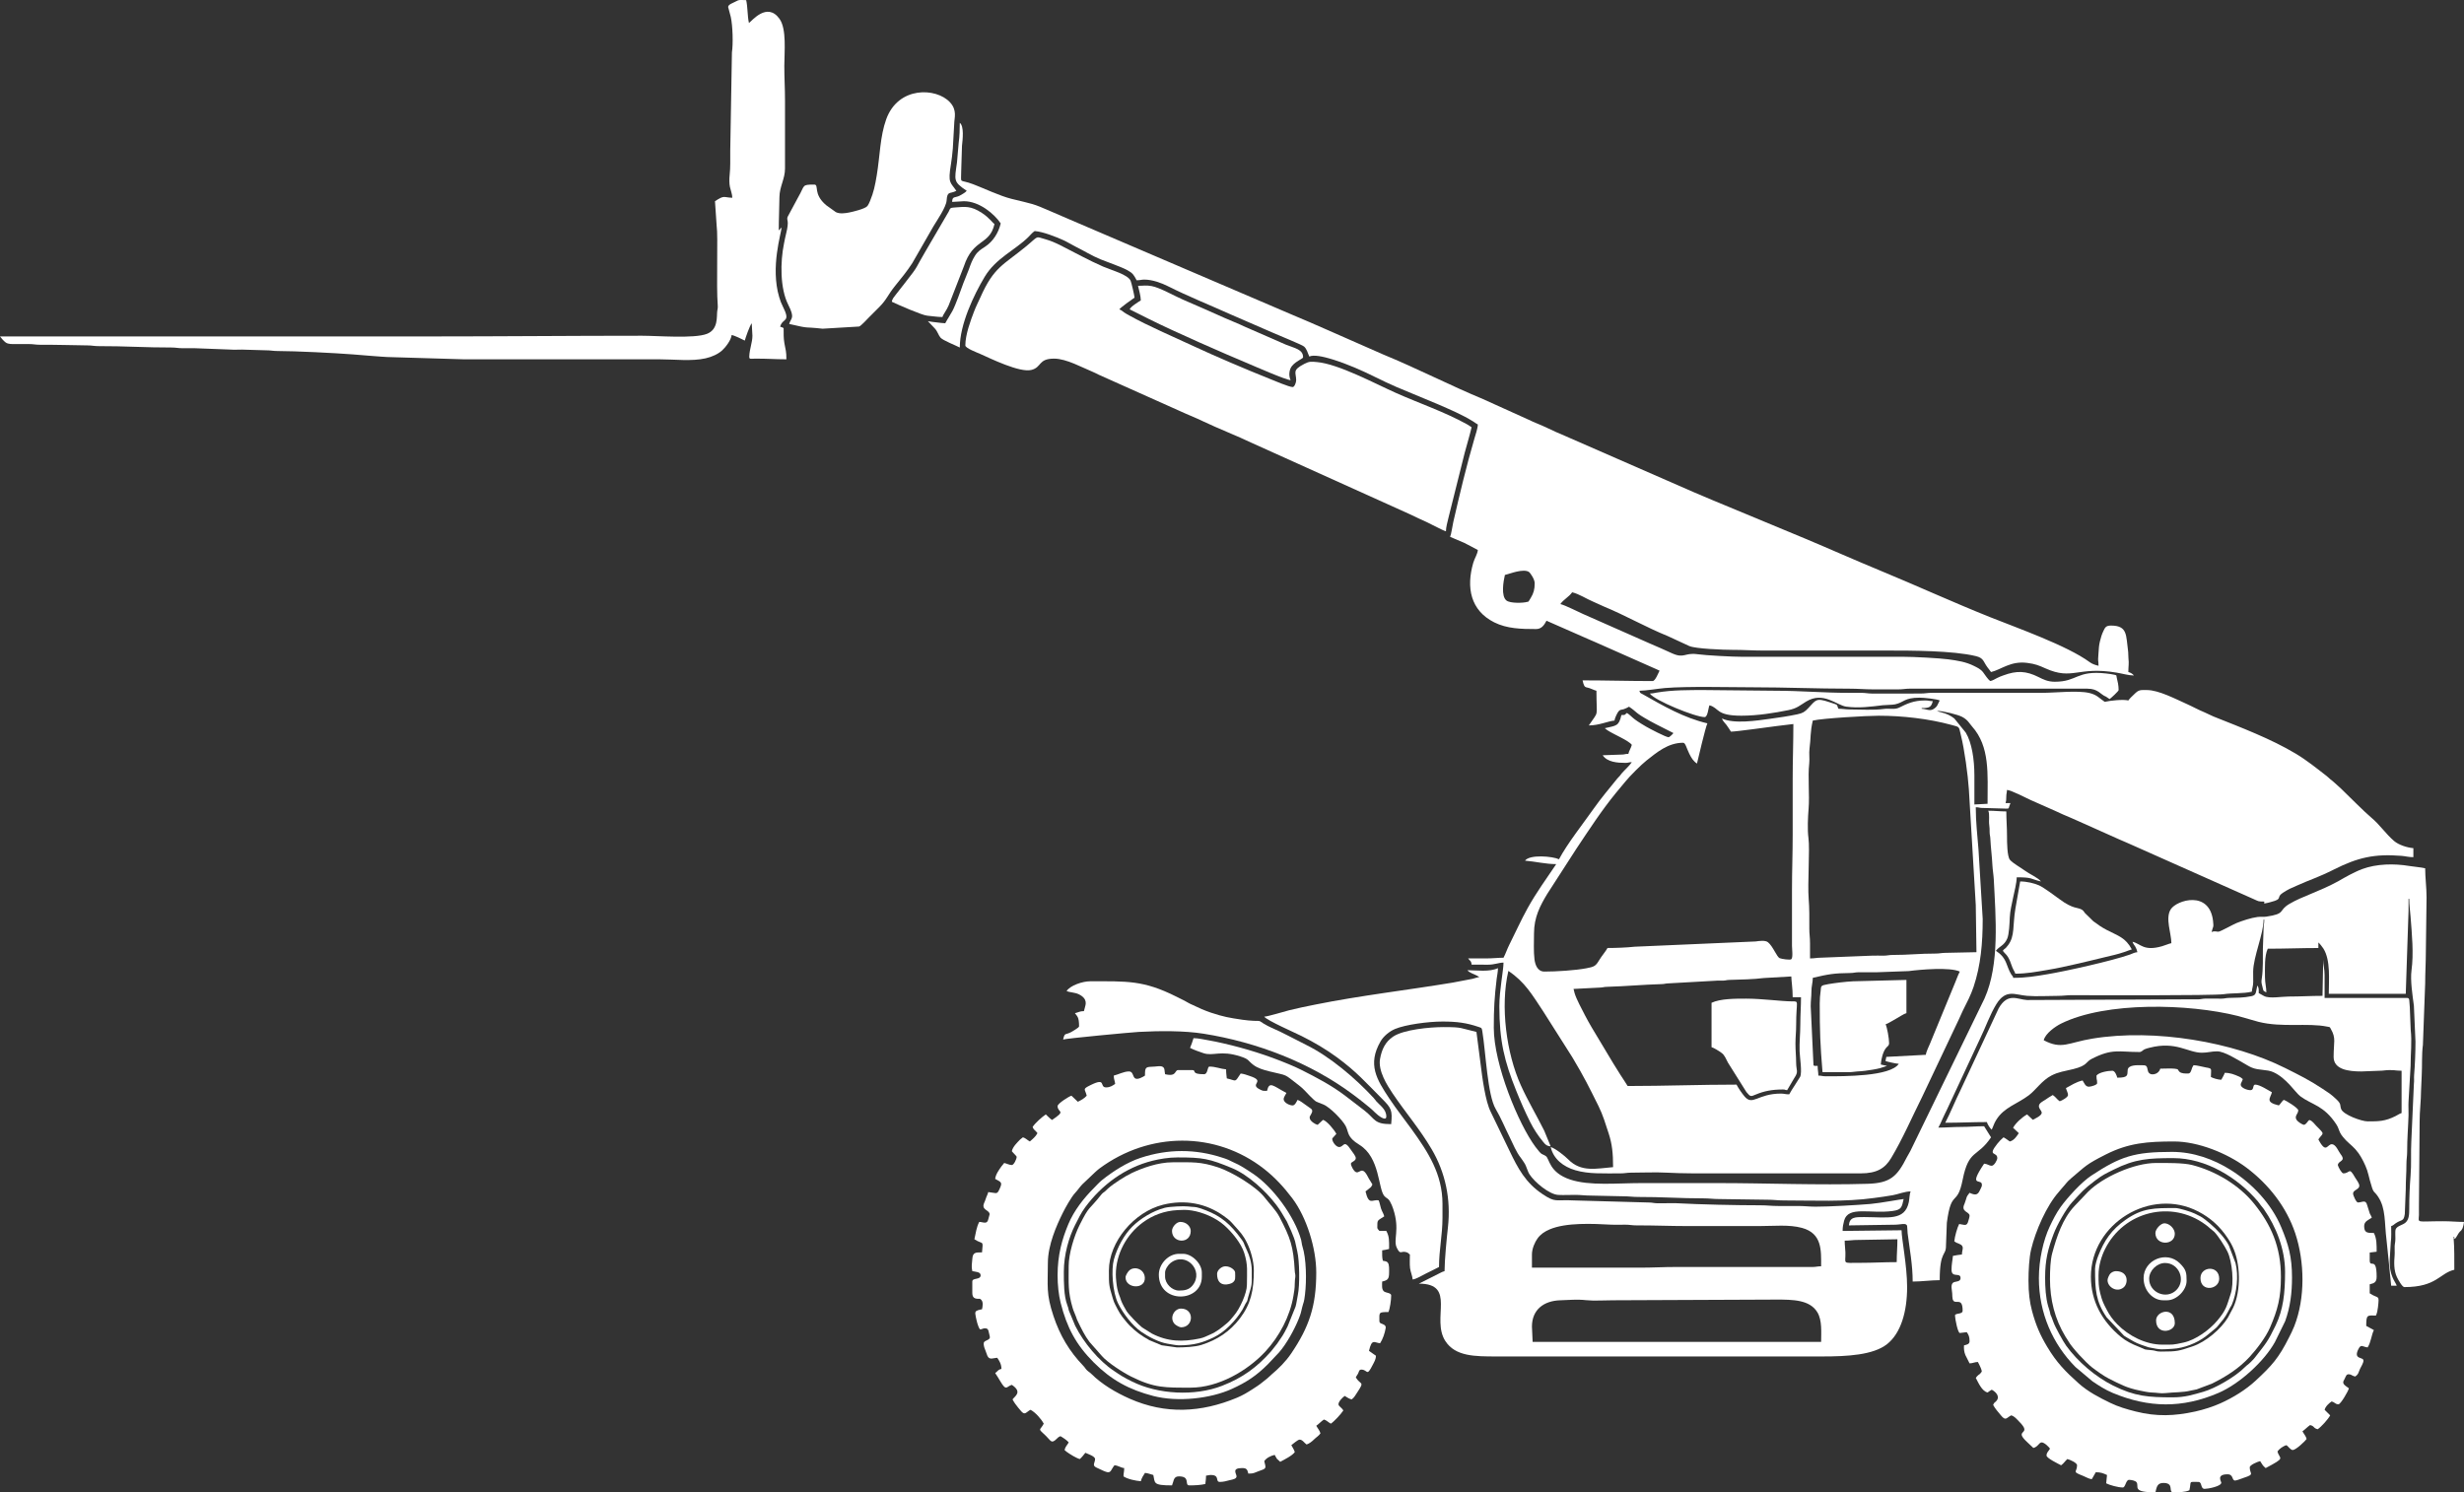<?xml version="1.0" encoding="UTF-8"?>
<!DOCTYPE svg PUBLIC "-//W3C//DTD SVG 1.1//EN" "http://www.w3.org/Graphics/SVG/1.1/DTD/svg11.dtd">
<!-- Creator: CorelDRAW 2021 (64-Bit) -->
<svg xmlns="http://www.w3.org/2000/svg" xml:space="preserve" width="300.821mm" height="182.219mm" version="1.1" style="shape-rendering:geometricPrecision; text-rendering:geometricPrecision; image-rendering:optimizeQuality; fill-rule:evenodd; clip-rule:evenodd"
viewBox="0 0 5361.97 3247.96"
 xmlns:xlink="http://www.w3.org/1999/xlink"
 xmlns:xodm="http://www.corel.com/coreldraw/odm/2003">
 <rect x="0" y="0" width="5361.97" height="3247.96" fill="#333333" stroke="none"/>
 <defs>
  <style type="text/css">
   <![CDATA[
    .fil0 {fill:white}
   ]]>
  </style>
 </defs>
 <g id="Слой_x0020_1">
  <g id="_41187656384">
   <path class="fil0" d="M3424.23 2152.32l58.86 -3.01c6.64,-0.35 6.3,-1.36 13.53,-1.56 41.68,-1.19 77.8,-4.75 119.32,-5.94 7.46,-0.21 7.53,-1.39 14.99,-1.61l102.89 -5.77c5.42,-0.61 10.94,0.07 16.39,-0.21 6.64,-0.35 6.3,-1.36 13.53,-1.56 22.03,-0.63 53.85,-1.25 74.41,-4.07l59.95 -3.43c0.23,10.42 3.02,25.78 3.02,45.27l18.11 0c0,21.21 -1.51,37.26 -1.51,58.86 0,21.24 -2.2,37.57 -1.56,58.91 0.37,12.35 5.87,45.7 1.16,55.39l-11.67 18.51c-3.89,5.89 -8.78,13.39 -12.07,19.62 -8.86,0 -10.69,-1.61 -18.11,-1.61 -51.25,-0 -61.29,27.76 -79.56,5.71 -5.76,-6.95 -12.87,-17.37 -17.02,-25.23 -80.43,0 -156.33,3.02 -236.94,3.02 -2.78,-4.15 -4.95,-7.54 -7.62,-12 -2.63,-4.4 -5.38,-7.91 -8.35,-12.78 -5.46,-8.96 -10.64,-16.72 -15.66,-25.09l-46.39 -77.36c-5.08,-9.08 -9.89,-16.76 -14.56,-26.19 -6.61,-13.37 -18.76,-34.63 -23.04,-49.4 -0.76,-2.61 -1.34,-6.72 -2.11,-8.45zm766.64 143.37l-86.02 4.53 -1.74 9c3.22,1.49 24.15,5.98 28.9,6.09 -18.48,27.6 -118.4,27.16 -158.46,27.16 -8.38,0 -8.95,-1.51 -16.6,-1.51 0,-8.66 -1.51,-11.46 -1.51,-21.13 -11.92,0 -4.75,0.63 -9.05,-1.51l-6.04 -128.28c0,-12.52 1.55,-21.1 1.53,-31.68 -0.04,-12.38 3,-19.67 3,-30.2 34.28,-7.99 45.51,-10.1 81.55,-10.51 8.38,-0.09 9.6,-1.52 17.99,-1.63 12.5,-0.16 25.28,0.01 37.8,0.07l71.34 -2.61c25.25,-3.34 90.19,-9.02 111.26,1.09 -3.67,6.93 -6.31,14.22 -9.48,22.21l-55.45 134.7c-2.25,5.08 -8.53,18.35 -9.02,24.19zm-245.99 -727.41c21.92,-5.11 118.23,-10.56 143.37,-10.56 51.96,0 108.94,6.54 158.15,19.93 19.3,5.25 15.74,2.59 20.84,22.92 7.75,30.88 15.12,85.54 17.25,117.07l15.04 252.08 1.51 102.62 -67.97 1.45c-8.86,0.11 -12.4,1.65 -22.56,1.59 -30.92,-0.18 -59.51,3.09 -90.6,2.96 -9.66,-0.04 -12.31,1.5 -21.03,1.6 -7.84,0.1 -16.48,-0.48 -24.21,-0.07l-113.24 4.48c-8.8,0.11 -12.44,1.57 -22.58,1.57 0,-11.07 -0.02,-22.14 0,-33.2 0.03,-12.89 -1.6,-19.72 -1.53,-31.67 0.13,-22.2 0.24,-45.08 -1.41,-64.99 -2.69,-32.52 2.94,-107.24 -0.49,-132.31 -2.47,-18.03 -1.17,-45.69 0.33,-63.87 2.43,-29.29 -1.96,-68.54 1.37,-98.24 1.21,-10.74 -0.83,-21.91 0.63,-32.57 3.18,-23.23 1.1,-34.89 7.13,-60.78zm351.63 119.22c0,-34.74 -5.51,-71.06 -18.71,-92.96l-24.98 -30.85c-8.23,-6.54 -17.2,-10.49 -27.55,-13.2 -3.13,-0.82 -3.94,-0.87 -6.01,-1.53l-4.24 -1.8c13.33,0 45.73,8.19 54.85,13.06 12.65,6.75 15.32,13.85 21.49,20.77 39.32,44.1 33.83,102.96 33.83,168.4l-28.67 1.51 0 -63.38zm-1021.69 -436.14c9.24,-2.15 41.14,-15.09 52.92,-6.14 1.71,1.3 11.97,14.81 11.97,24.24 0,13.53 -2.6,21.75 -8.15,31.09 -7.19,12.09 -4.8,8.26 -8.61,9.5 -6.96,2.27 -36.32,3.67 -44.81,-3.16 -11.93,-9.59 -6.64,-41.29 -3.32,-55.54zm-1171.09 -836.06c-2.48,3.38 -11.19,8.41 -15.17,10.48 -10.04,5.24 -16.52,0.54 -16.52,13.66l25.66 -1.51c33.6,0 66.37,27.96 79.98,48.29 -4.74,20.34 -16.59,39.27 -33.88,50.64 -9.83,6.46 -16.03,10 -22.28,19.97 -6.3,10.07 -8.98,17.75 -13.07,29.19 -3.69,10.33 -8.42,20.41 -12.04,30.22 -5.86,15.86 -16.56,47.04 -23.87,60.65 -5.08,9.46 -10.56,17.13 -15.6,26.66 -4.33,-0.1 -13.5,-1.23 -19.19,-1.94 -4.86,-0.61 -13.37,-1.39 -18.54,-2.59l15.44 16.25c5.9,6.66 7.55,14.41 12.08,19.61 5.35,6.14 32.85,16.7 41.9,21.48 0,-50.13 30.26,-114.13 54.22,-154.04 24.37,-40.58 66.26,-57.99 94.83,-86.26 4.8,-4.75 8.52,-9.61 13.93,-13.23 19.1,1.59 46.84,12.95 61.85,19.64 9.64,4.29 17.05,9.32 26.68,14.07 18.69,9.24 35.84,20.11 55.05,27.96 15.05,6.15 45.3,16.45 58.03,23.47 12.1,6.67 14.05,10.32 20.24,22.02 8.24,0 10.4,-1.51 16.6,-1.51 17.88,0 38.31,7.78 50.81,14.08 43.87,22.13 91.48,41.16 136.35,61.35l91.54 39.76c11.34,5.26 64.52,26.48 69.05,30.55 6.32,5.68 7.82,14.26 11.43,21.77 18.62,-8.93 82.19,17.11 100.49,24.77 30.36,12.72 58.24,28.26 88.58,41.21l91.6 38.19c25.68,11.26 52.21,22.33 75.99,37.19 4.71,2.94 5.15,3.93 10.07,6.53 -0.18,8.18 -5.27,23.23 -7.37,30.36 -17.49,59.47 -32.1,121.3 -46.04,181.84 -1.83,7.97 -4.46,27.09 -6.95,32.29l30.69 13.08c10.73,5.37 19.61,10.27 29.68,15.59 -0.74,8.9 -7.18,18.28 -9.95,27.78 -15.58,53.45 -6.32,103.68 45.65,129.69 27.74,13.88 58.75,14.57 91.07,14.57 11.95,0 17.72,-8.82 22.64,-18.11 4.45,2.13 9.81,4.38 14.66,6.47 5.97,2.57 10.59,4.79 15.74,6.9l60.8 26.73c11.34,4.72 20.23,8.96 31.48,13.8l107.72 47.72c5.76,2.76 10.36,4.27 15.6,7.04 -2.58,4.87 -9.19,22.64 -15.09,22.64 -52.48,0 -99.98,-1.51 -152.42,-1.51 2.74,11.77 3.82,14.56 10.33,15.66 6.39,1.08 13.87,5.58 19.85,6.97 0,61.43 6.36,41.16 -16.6,75.46 22.5,0 41.49,-9.37 55.84,-10.56 0.42,-5 6.55,-17.9 9.43,-20.76 3.56,-3.54 5.49,-2.5 10.97,-4.12 3.67,-1.08 8.38,-3.76 11.3,-5.3 19.21,12.87 10.53,11.65 45.76,31.21 17.09,9.49 33.82,17.13 50.83,26.14 -1.45,2.16 -8.46,9.05 -10.56,9.05 -5.83,0 -41.9,-19.03 -48.23,-22.7 -33.87,-19.65 -29.87,-21.78 -42.32,-30.12 -6.39,4.28 -1.68,4.53 -12.07,4.53 -5.74,24.66 -10.94,22.79 -36.22,28.67l5.99 4.57c12.73,8.6 45.73,21.91 52.86,31.65 -1.54,6.62 -5.87,12.43 -7.55,19.62 -7.02,0 -6.32,0.96 -12.15,1.43l-43.69 1.59c10.1,15.08 32.11,16.6 49.8,16.6 6.7,0 5.91,-1.51 13.58,-1.51 -5.75,8.58 -14.62,15.99 -21.49,23.78 -2.49,2.82 -2.27,3.18 -4.61,5.95 -2.25,2.66 -3.67,3.62 -5.81,6.27 -17.12,21.2 -35.45,42.88 -51.08,65.12 -22.75,32.4 -57.46,76.12 -75.47,110.16 -13.45,-6.45 -63.61,-11.09 -73.95,3.02 22.29,1.86 45.23,7.55 67.91,7.55 -22.36,33.4 -42.56,60.43 -62.36,96.1 -14.31,25.79 -26.42,52.99 -39.77,79.45 -4.8,9.52 -7.82,19.21 -12.57,28.18 -12.5,0 -23.33,1.51 -37.73,1.51 -13.08,0 -26.16,0 -39.24,0 3.83,5.73 6.81,4.75 7.55,13.58 12.09,0 24.19,0.06 36.27,0.05 13.43,-0.01 22.15,-4.33 33.15,-4.58 0,17.03 -9.05,59.64 -9.05,95.08 0,75.87 11.21,120.34 36.64,183.69 9.61,23.94 19.06,45.46 30.24,67.85 7.87,15.75 17.37,30.21 28.63,43.81 4.64,5.6 7.35,8.76 16.16,9.5l-14.08 -34.21c-16.82,-33.64 -35.08,-63.93 -50.79,-98.61 -31.4,-69.32 -45.2,-171.66 -27.19,-248.98 36.17,24.22 51.55,51.58 75.47,87.51l63.85 100.65c26.41,44.27 35.46,63.09 56.89,106.1 9.58,19.23 15.36,39.02 22.06,59.44 7.56,23.07 9.62,43.37 9.62,73.38 -36.82,3.06 -69.55,11.71 -97.73,-16.97 -7.31,-7.44 -28.24,-24.17 -38.09,-26.8 6.14,26.35 27.72,42.92 53.64,50.49 29.72,8.67 60.17,6.67 97.29,6.88 10.58,0.06 14.36,-1.57 24.07,-1.58 25.8,-0.04 52.93,-1.34 78.53,0.04 33.16,1.79 69.15,1.52 102.61,1.52l318.43 0c35.33,0 53.07,-11.06 66.34,-33.26 25.4,-42.51 45.24,-88.79 67.47,-133.24l80.51 -170.01c2.88,-5.84 4.86,-11.35 8.02,-17.63 8.72,-17.31 17.35,-33.66 23.47,-51.99 15.61,-46.76 19.79,-95.03 19.79,-147.72l-9.15 -150.81c-2.39,-31.49 -5.94,-59.47 -5.94,-92.16 7.03,0 6.32,0.97 12.16,1.42l55.75 1.59c4.93,0 3.62,-1.95 5.1,-5.46l2.45 -6.61 -10.56 0c1.37,-5.89 1.42,-5.95 1.5,-13.59 0.09,-7.93 1.37,-8.56 1.52,-15.08 9.62,0.8 41.14,17.14 51.82,22.13l52.31 23.14c11.25,5.46 23.43,10.68 35.58,15.73 5.79,2.41 10.94,4.71 16.73,7.41l86.55 38.71c12,5.39 23.4,9.88 35.69,15.62l260.03 115.74c8.86,3.96 8.17,4.48 21.18,4.48 0.56,6.53 -2.17,4.16 4.48,3.42 3.28,-0.37 6.24,-1.53 10.03,-2.49 27.42,-6.94 10.29,-9.7 25.57,-19.72 4.75,-3.11 10.15,-6.45 15.22,-8.92 5.32,-2.59 10.76,-4.76 15.66,-6.98 30.38,-13.76 45.32,-17.31 80.97,-35.24 51.57,-25.93 87.55,-34.29 146.76,-29.55 8.85,0.71 15.47,2.89 25.78,2.89l0 -19.62c-13.63,-1.13 -31.88,-7.02 -41.84,-15.51 -18.1,-15.45 -30.93,-35.21 -49.15,-50.45 -16.12,-13.48 -48.53,-46.4 -67.06,-64.24l-15.09 -13.58c-3.34,-3.22 -4.21,-3.3 -7.5,-6.08 -3.41,-2.88 -4.51,-4.4 -8,-7.1 -22.03,-17.03 -43.11,-34.22 -67.44,-48.77 -53.95,-32.27 -117.95,-56.51 -178.79,-80.78 -7.37,-2.94 -12.81,-6.33 -19.6,-9.08 -13.44,-5.44 -25.47,-12.32 -39.01,-18.34 -23.39,-10.4 -60.85,-30.16 -86.04,-30.16 -14.64,0 -17.61,-1.39 -28.3,9.43 -4.52,4.58 -9.02,8.09 -12.45,13.21 -12.11,-2.82 -39.6,0.29 -51.31,3.02 -12.75,-8.53 -16.78,-15.27 -33.55,-19.27 -25.46,-6.07 -74.53,-0.33 -102.27,-0.35l-239.99 -0.04c-10.52,-0.04 -14.66,1.63 -25.6,1.56 -35.19,-0.2 -70.57,0.47 -105.72,0.04 -9.01,-0.11 -13.49,-1.63 -24.08,-1.58 -9.06,0.05 -18.12,-0.01 -27.18,0.01 -51.4,0.12 -104.69,-4.53 -156.95,-4.53l-153.93 -1.51c-35.14,0 -71.26,-0.37 -106.1,5.58 -6.13,1.05 -8.43,1.97 -14.63,1.97 10.16,15.17 99,51.31 119.22,51.31 7.03,0 8.09,-20.5 10.56,-25.65 21.83,5.83 13.29,22.64 69.42,22.64 35.21,0 72.54,-6.1 102.52,-12.18 18.74,-3.8 24.41,-10.02 38.66,-18.69 37.23,-22.64 66.29,8.26 86.83,11.11 27.41,3.81 53.71,0.03 79.72,-3.02 6.2,-0.73 20.82,-0.67 26.73,-1.95 19.82,-4.27 19.65,-14.53 53.39,-14.53 10.58,0 37.43,3 43.76,6.04 -4.92,9.31 -4.54,13.46 -14.17,19.11 -8,4.69 -16.43,-1 -25.07,-1l0 -1.51c15.94,0 20.98,-1.5 24.15,-15.09 -7.65,0 -8.22,-1.51 -16.6,-1.51 -25.32,0 -39.45,7.15 -56.76,15.68 -9.77,4.81 -21.03,1.15 -33.37,2.84 -21.93,3.01 -49.91,1.1 -72.85,1.1 -10.93,0 -15.12,-1.51 -25.65,-1.51 -5.06,-10.54 1.72,-7.16 -20.18,-14.53 -29.24,-9.84 -28.99,-4.26 -45.81,13.43 -7.33,7.71 -11.33,10.56 -23.14,13.08 -19.98,4.27 -39.12,6.99 -60.93,10 -26.81,3.71 -77.51,11.6 -103.48,-0.86 1.41,5.29 6.58,9.76 9.94,14.21 3.67,4.86 6.52,9.74 9.68,14.47 13.56,-0.3 81.89,-10 100.83,-12.35l34.99 -4.25c0,40.75 -1.51,77.65 -1.51,119.22 0,40.75 0,81.49 0,122.24 0,41.26 -1.51,77.69 -1.51,119.22 0,40.75 0,81.49 0,122.24 0,6.79 2.59,24.91 -1.4,28.89 -2.47,2.47 -21.59,-0.55 -25.3,-2.19 -6.67,-2.95 -14.26,-25.5 -25.63,-34.73 -5.71,-4.64 -19.28,-2.79 -26.78,-1.65l-263.24 11.42c-16.66,1.87 -40.68,2.8 -59.08,2.8 -3.92,7.4 -12.86,17.53 -18.39,26.89 -7.54,12.75 -10.94,14.08 -27.97,17.31 -23.79,4.51 -64.83,7.12 -90.98,7.12 -14.66,0 -20,-14.08 -21.61,-26.68 -2.17,-17.02 -1.02,-38.67 -1.02,-56.32 0,-35.58 13.58,-60.75 28.74,-85.95l63.31 -98.16c27.63,-41.33 54.78,-83.35 86.37,-121.89l20.56 -24.72c8.9,-11.15 34.82,-37.09 46.13,-45.93 21.62,-16.9 46.39,-38.36 79.35,-38.36 5.22,0 7.16,11.25 13.58,24.15 4.32,8.68 8.6,15.77 16.6,21.13 2.31,-9.92 18.48,-78.87 22.64,-87.53 -50.84,-11.84 -95.87,-37.85 -140.48,-63.25 -4.92,-2.8 -5.84,-1.78 -7.41,-7.68 14.17,0 39.87,-4.63 55.92,-5.96 49.27,-4.07 141.15,-1.59 190.07,-1.59 72.16,0 140.07,3.02 211.28,3.02 19.16,0 33.06,1.52 51.31,1.51 18.11,-0.01 36.24,-0.08 54.34,0.01 11.05,0.06 15.73,-1.56 25.59,-1.57l386.39 0.05c23.81,0 28.48,13.01 40.3,17.29l8 5.35c2.7,-1.8 19.62,-17.25 19.62,-19.62 0,-10.26 -2.09,-18.9 -4.2,-27.49 -1.43,-5.82 1.02,-3.85 -4.79,-5.78 -2.81,-0.93 -14.71,-2.43 -18.3,-2.83 -64.73,-7.21 -61.92,17.99 -111.56,17.99 -15.07,0 -24.75,-4.82 -35.2,-10.08 -27.43,-13.81 -47.68,-14.47 -76.73,-3.75 -5.92,2.19 -8.34,2.97 -13.85,5.77 -5.13,2.6 -9.02,5.26 -14.58,6.55 -5.63,-3.77 -11,-12.9 -15.69,-19.02 -5.45,-7.11 -12.61,-10.24 -20.52,-14.18 -17.09,-8.52 -34.78,-11.21 -55.38,-14.05 -18.64,-2.57 -75.63,-5.6 -98.56,-5.57l-348.65 0.04c-21.62,0.09 -80.31,-3.07 -98.53,-5.61 -28.38,-3.96 -28.39,10.15 -55.34,-1.99 -16.34,-7.36 -31.91,-14.52 -49.19,-21.74l-144.44 -63.82c-11.32,-4.87 -38.38,-19 -49.37,-21.56 6.63,-9.9 19.17,-15.97 25.66,-25.65 15.22,3.55 31.17,14.41 45.91,20.49 9.01,3.72 13.87,6.61 22.87,10.33 47.15,19.46 92.05,45.35 139.27,64.47l46.44 21.47c13.15,6.31 76.95,8.54 94.12,8.5 23.8,-0.05 44.28,1.52 66.4,1.51 90.55,-0.05 181.1,0 271.64,0 50.59,0 142.09,0.05 191.67,12.06 17.56,4.26 15.91,11.53 25.41,24.39 2.59,3.52 5.52,6.96 7.78,10.33 22.13,-5.16 42.38,-24.59 78.74,-19.92 17.75,2.28 25.64,5.66 39.49,11.86 59.99,26.9 69.08,-5.05 155.15,9.35 12.57,2.1 25.26,5.99 37.51,6.26 -2.56,-3.5 -7.08,-6.38 -12.07,-7.55 0,-13.63 1.7,-16.88 0.23,-30.41 -0.6,-5.52 -0.04,-10.1 -0.84,-15.76 -4.75,-33.43 -0.45,-54.95 -37.11,-54.95 -11.4,0 -12.97,4.4 -16.64,12.03 -3.48,7.22 -5.44,13.91 -7.54,22.64 -2.28,9.51 -2.21,14.26 -3.08,25.59 -1.84,23.82 0.1,11.3 0.1,27.26 -7.25,-1.69 -13.75,-3.9 -19.23,-7.93 -49.13,-36.12 -158.7,-74.7 -217.27,-98.14 -81.27,-32.53 -160.86,-69.04 -241.68,-102.4 -53.6,-22.12 -106.63,-45.86 -160.83,-68.56l-202.57 -84.16c-13.86,-6.22 -26.42,-10.89 -40.27,-17.08l-279.31 -122.12c-13.8,-5.73 -26.36,-11.36 -39.59,-17.76 -13.38,-6.47 -26.98,-11.21 -39.78,-17.57l-98.72 -44.65c-70.15,-29.12 -146.94,-68.32 -217.98,-97.43l-119.47 -52.57c-26.46,-11.59 -53.72,-23.63 -80.16,-34.54l-481.85 -206.32c-14.1,-5.9 -26.49,-11.34 -40.06,-17.29 -42.8,-18.77 -38.67,-15.78 -86.9,-27.79 -24.93,-6.21 -57.66,-21.93 -83.03,-31.67 -31.76,-12.19 -26.22,1.07 -26.29,-28.03l1.73 -55.62c1.52,-13.55 4.9,-42.95 -4.75,-50.02 0,12.87 -0.56,30.76 -2.38,42.89l-3.73 43.05c-5.55,39.77 -8.38,42.14 21.2,61.95z"/>
   <path class="fil0" d="M4414.23 2787.67c0,-22.48 1.51,-50.47 5.72,-68.23 9.61,-40.5 33.55,-95.31 60.29,-125.33 3.48,-3.9 4.61,-5.9 8.31,-9.8 6.1,-6.41 8.66,-11.6 18.18,-19.55 32.22,-26.93 31.09,-29.63 76.01,-52.27 49.67,-25.04 90.52,-28.16 148.41,-28.16 51.94,0 115.58,25.53 157.38,56.92 47.95,36 87.01,85.22 106.19,142.82 20.72,62.23 21.93,141.2 -2.03,202.15 -3.78,9.62 -7.08,15.81 -11.52,24.7 -22.36,44.71 -37.42,61.39 -72.29,93.71 -21.86,20.26 -49.7,37.39 -77.12,49.65 -15.73,7.03 -36.11,13.71 -54.67,17.77 -45.24,9.89 -84.11,11.43 -129.54,-0.04 -20.81,-5.26 -38.18,-10.44 -55.23,-18.72 -23.99,-11.65 -48.33,-24.11 -69.03,-42.64 -28.72,-25.72 -47.62,-44.8 -68.39,-79.51 -15.5,-25.9 -24.55,-46.95 -32.81,-77.35 -5.5,-20.23 -7.84,-40.79 -7.84,-66.1zm679.6 -275.15c-4.89,-6.42 -10.21,-21.06 -18.6,-22.15 -11.1,-1.44 -12.39,23.06 -30.18,-10.56 10.03,-14.98 15.71,-9.3 -4.15,-29.05 -4.7,-4.68 -8.7,-11.4 -15.47,-13.2 -4.47,2.99 -6.35,9.82 -12.07,10.56 -4.76,-1.11 -13.84,-7.38 -16.05,-11.28 -4.67,-8.26 3.98,-12.68 3.98,-20.41 0,-4.76 -26.33,-21.39 -31.69,-22.64 -3.85,2.82 -6.74,8.75 -10.56,12.07 -30.94,-7.21 -18.09,-15.82 -15.09,-28.67 -7.59,-4.02 -26.44,-16.6 -36.22,-16.6 -6.54,0 -1.75,12.07 -10.56,12.07 -7.65,0 -21.13,-5.38 -21.13,-12.07 0,-3.22 3.42,-7.32 4.53,-12.07 -3.88,-2.6 -3.03,-3.23 -8.13,-5.46 -10.45,-4.57 -18.9,-8.13 -31.11,-8.13 -1,3.75 -5.54,11.31 -7.55,15.09 -7.48,-0.17 -17.56,-3.35 -22.64,-6.04 0,-18.55 4.02,-18.18 -10.91,-20.79 -8.38,-1.47 -18.88,-4.69 -26.82,-4.87 -3.33,4.97 -2.47,4.37 -4.68,10.41 -1.22,3.34 -2.53,7.7 -7.39,7.7 -6.31,0 -14.35,0.21 -18.69,-3.94 -4.52,-4.32 -0.58,-5.46 -10.06,-6.54 -8.3,-0.95 -22.67,-0.08 -31.61,-0.08 -3.68,13.8 -24.41,17.38 -26.99,4.35 -2.19,-11.1 -2.96,-11.9 -13.76,-11.9 -9.58,0 -29.22,-1.1 -30.19,10.56 -0.91,10.99 1.93,16.61 -22.63,16.61 -1.11,-4.75 -5.08,-15.09 -10.56,-15.09 -9.55,0 -29.38,3.29 -34.71,10.56l0.32 7c0.69,3.79 1.18,3.64 1.18,9.6 0,3.51 -12.81,7.55 -18.11,7.55 -7.65,0 -9.9,-8.08 -13.58,-13.58 -14.69,3.42 -24.54,10.42 -36.22,16.6 1.25,5.35 4.53,10.56 4.53,15.09 0,5.01 -13.88,12.45 -18.11,13.58 -6.16,-4.13 -8.18,-8.95 -15.09,-13.58 -6.02,3.19 -11.07,6.89 -16.6,10.56 -4.55,3.02 -13.58,6.95 -13.58,13.58 0,11.59 20.39,13.6 -13.23,29.83l-12.43 -11.72c-10.29,5.45 -24.79,18.48 -30.54,29.03l12.43 11.72c-4.63,6.91 -10.39,15.96 -19.62,18.11 -5.07,-3.39 -7.6,-5.89 -13.58,-9.05 -5.05,4.39 -9.06,8.32 -13.39,13.78 -22.94,28.9 -0.19,16.69 -0.19,31.5 0,4.21 -6.75,16.6 -12.07,16.6 -6.14,0 -8.59,-3.86 -16.6,-4.53 -38.19,57.03 -0.95,27.52 -5.13,49.14 -0.23,1.19 -3.97,8.5 -4.85,10.3 -4.04,8.25 -9.06,10.02 -21.71,3.94 -4.11,6.14 -5.51,5.53 -7.86,14.77l-3.06 9.02c-9.03,18.37 10.92,16.95 10.92,26.01 0,3.59 -1.83,8.18 -2.53,11.05 -3.24,13.31 -8.7,8.41 -20.11,7.06 -3.96,7.48 -9.69,27.25 -10.56,37.73 4.61,3.09 3.8,2.75 9.96,5.13 13.65,5.3 6.64,12.33 6.64,23.54 -5.09,0.42 -14.88,1.91 -19.62,3.02 -0.87,10.41 -3.02,17.67 -3.02,30.18 0,18.95 19.62,4.58 19.62,18.11 0,9.4 -12.5,6.32 -16.74,10.43 -5.24,5.07 -1.79,15.82 -1.42,22.82 0.26,4.87 0.21,9.77 0.99,12.59 4.12,14.93 21.69,-7.3 21.69,25.09 0,8.73 -16.6,4.68 -16.6,10.56 0,6.82 6.19,38.33 10.6,38.01l15.05 -1.79c3.93,5.87 6.04,9.71 6.04,19.62 0,6.66 -6.03,7.65 -12.07,9.05 -0.6,7.27 0.21,14.39 2.98,21.16l9.09 18.07c7.54,-0.17 10.57,-2.85 18.11,-3.02 11.65,22.01 7.82,21.78 7.82,21.77l-3.14 4.03c-0.1,0.09 -2.55,1.74 -3.51,2.53 -2.58,2.11 -3.99,3.84 -5.69,6.38 5.57,10.53 13.31,28.82 25.65,31.69 3.96,-2.65 4.22,-3.48 9.05,-6.04 10.13,5.36 19.55,16.51 8.2,26.31 -4.75,4.1 -2.34,1.53 -5.18,6.89 4.3,8.12 11.02,15.46 16.77,22.47 10.69,13.04 11.75,5.84 22.47,0.16 7.46,1.99 11.9,8.11 17,13.18 31.65,31.51 -14.32,15.44 18.07,45.32l13.22 12.43c10.29,-2.4 12.21,-12.07 18.11,-12.07 5.74,0 15.48,9.65 18.11,13.58 -3.13,5.91 -7.55,8 -7.55,15.09 0,5.6 25.9,18.06 31.69,21.13 5.54,-3.71 8.66,-9.3 13.58,-13.58 5.42,1.26 21.13,8.14 21.13,13.58 0,15.85 -12.5,12.99 13.15,23.07 6.07,2.38 12.68,6.63 18.54,7.12 0.27,-0.24 0.68,-0.52 0.84,-0.66l8.21 -14.43c11.1,0 16.76,2.49 24.44,6.07l-1.8 18.08c7,3.7 25.64,9.05 36.22,9.05 5.86,0 6.41,-16.6 13.58,-16.6 5.23,0 13.69,1.84 16.09,5.04 6.93,9.2 -11.87,22.13 41.25,22.13 2.82,-12.11 4.08,-21.2 19.27,-20.42 22.29,1.15 7.65,20.42 19.97,20.42 11.27,0 25.94,-0.32 34.71,-4.53 4.87,-20.9 -3.26,-18.11 19.62,-18.11 8.43,0 4.01,15.09 13.58,15.09 7.07,0 36.22,-5.37 36.22,-13.58 0,-2.41 -11.54,-18.11 13.58,-18.11 13.52,0 8.7,13.58 16.6,13.58 3.33,0 15.24,-4.83 19.45,-6.21 23.82,-7.81 12.25,-7.76 12.25,-22.46 0,-5.24 16.71,-12.2 22.64,-13.58 3.62,5.41 5.41,9.6 10.41,13.73l1.66 1.36c45.86,-24.27 29.78,-18.51 25.66,-36.22 3.46,-5.17 12.55,-11.94 19.62,-13.58 3.66,2.45 8.95,10.56 13.58,10.56 6.45,0 26.35,-18.43 30.18,-24.15 -1.45,-6.2 -6.04,-10.9 -9.05,-16.6 5.26,-3.53 11.03,-9.86 16.6,-13.58 10.17,2.37 6.43,6.68 16.6,9.05 7.69,-5.15 22.69,-21.72 27.16,-30.18 -3.79,-4.36 -8.31,-7.74 -12.07,-12.07 1.74,-7.46 9.52,-14.38 15.09,-18.11 7.89,1.84 7.4,6.04 15.09,6.04 4.65,0 21.14,-28.3 22.64,-34.71 -2.2,-1.47 -4.46,-3.12 -7,-5.08 -7.93,-6.13 -5.47,-9.71 -2.53,-15.01 3.12,-5.63 3.35,-11.83 11.31,-10.23 2.76,0.56 2.21,0.73 4.13,1.59 3.43,1.53 3.33,2.07 7.66,3.07 7.48,-5.01 6.94,-8.36 10.58,-16.58 2.05,-4.62 7.53,-12.54 7.53,-18.13 0,-8.59 -22.67,-1.33 -11.16,-24.75 6.08,-12.37 9.61,-4.81 20.22,-3.93 7.05,-10.52 8.13,-26.36 13.58,-37.73l-16.6 -9.05c0,-25.13 2.19,-22.64 21.13,-22.64 2.43,-5.05 3.7,-11.61 4.42,-18.22 3.17,-28.83 1.59,-16.95 -18,-30.08l0 -19.62c9.84,-2.29 15.09,-4.36 15.09,-16.6 0,-45.99 -15.12,-16.53 -15.09,-36.22l0.04 -16.32 15.05 -1.79c0,-14.63 0.3,-28.76 -6.04,-40.75 -14.61,0 -21.13,-0.39 -21.13,-15.09 0,-10.31 9.41,-13.29 16.6,-18.11 -1.11,-4.15 -2.55,-5.13 -4.34,-9.24l-5.79 -18.35c-3.27,-12.75 -10.58,-5.6 -20.05,-5.6 -3.49,0 -10.56,-14.92 -10.56,-19.62 0,-7.46 13.58,-8.79 13.58,-16.6 0,-5.73 -6.29,-13.05 -9.13,-18.03 -13.88,-24.4 -10.52,-9.13 -25.58,-9.13 -3.68,0 -11.01,-13.56 -12.07,-18.11 1.34,-10.32 18.36,-7.6 6.52,-23.12z"/>
   <path class="fil0" d="M2280.31 2748.44c0,-38.61 18.92,-81.41 32.19,-108.16 5.89,-11.89 18.92,-35.27 27.04,-43.89 6.06,-6.44 9.94,-12.79 15.82,-18.89l27.12 -25.7c4.14,-3.5 5.13,-5 9.71,-8.4 108.72,-80.66 253.12,-81.71 358.33,0.43 23.6,18.43 43.26,39.79 61.44,63.82 31.52,41.65 52.38,109.45 52.38,161.92 0,73.17 -15.61,118.75 -54.61,176.29 -11.88,17.53 -27.11,32.61 -43.04,46 -3.92,3.29 -5.44,5.48 -9.5,8.61 -17.12,13.2 -11.24,9.92 -31.4,22.93 -11.26,7.26 -21.21,13.32 -34.12,18.7 -77.7,32.36 -155.22,36.54 -233.25,2.09 -30.62,-13.52 -61.06,-31.72 -83.39,-53.94 -3.96,-3.94 -6.34,-4.7 -9.88,-8.23 -3.41,-3.41 -3.83,-5.33 -7.48,-9.12 -30.85,-32.04 -51.11,-66.5 -65.11,-108.44 -16.45,-49.29 -12.27,-64.85 -12.27,-116.01zm699.65 -162.07c4.92,-3.83 3.94,-3.39 6.63,-8.46 -3.22,-6.09 -6.24,-9.47 -9.56,-16.09 -14.47,-28.81 -18.71,-2.55 -29.22,-12.89 -2.76,-2.72 -8,-11.28 -8,-16.29 0,-4.01 10.56,-5.29 10.56,-12.07 0,-4.74 -6.81,-12.39 -9.97,-17.2 -16.41,-24.96 -15.33,-6.95 -26.25,-6.95 -6.65,0 -15.09,-11.23 -15.09,-18.11 0,-1.1 7.49,-8.23 9.05,-10.56 -4.59,-8.67 -20.17,-27.85 -28.98,-30.5l-11.77 10.88c-5.9,-1.38 -15.18,-7.61 -16.9,-13.27 -1.33,-4.36 0.21,-5.58 2.7,-10.03 4.64,-8.3 2.43,-10.44 -4.77,-15.07 -3.52,-2.26 -4.94,-3.39 -7.96,-5.63 -4.06,-3.02 -12.07,-9.06 -16.83,-10.33 -1.96,3.7 -5.59,12.07 -10.56,12.07 -7.39,0 -19.62,-6.37 -19.62,-13.58 0,-4.52 4.2,-9.75 6.04,-13.58 -29.13,-15.41 -37.15,-26.44 -42.26,-4.53 -9.44,0 -8.9,0.13 -15.18,-2.93 -25.26,-12.3 14.14,-17.4 -21.97,-29.34 -6.39,-2.11 -13.27,-4.88 -20.2,-5.46 -13.71,20.47 -7.87,15.76 -30.18,10.56 -0.57,-6.83 -1.51,-10.48 -1.51,-19.62 -12.13,-1.01 -22.7,-6.04 -36.22,-6.04 -5.09,0 -2.87,16.6 -12.07,16.6 -29.78,0 -15.03,-9.05 -25.65,-9.05l-30.18 0c-8.86,0 -2.24,15.21 -28.67,9.05 -1.53,-6.58 -0.12,-13.17 -5.19,-16.01 -4.93,-2.76 -10.97,-0.93 -17.44,-0.63 -19.99,0.93 -21.13,0.14 -21.13,19.65 -4.32,2.89 -15.53,9.4 -21.15,6.19 -6.01,-3.43 -4.06,-15.25 -13.57,-15.25 -11.18,0 -23.36,6.76 -33.2,9.05 0,8.65 2.41,10.79 3.02,18.11 -5.4,3.61 -10.67,7.55 -19.62,7.55 -15.62,0 1.69,-22.58 -33.72,-5.05 -19.14,9.48 -12.1,7.83 -8.53,23.16 -5.25,6.04 -12.21,9.66 -19.26,13.22l-13.94 -13.22c-5.36,1.43 -30.18,17.03 -30.18,22.64 0,15.14 20.19,8.58 -12.07,30.18 -5.02,-3.36 -9.04,-8.12 -13.58,-12.07 -8.75,5.86 -22.93,18.59 -28.67,27.16 1.71,6.39 7.26,8.64 10.56,13.58 -4.09,7.73 -10.31,12.64 -16.6,18.11 -5.72,-3.02 -9.3,-7.51 -15.09,-9.05l-5.91 4.65c-6.82,7.06 -15.93,15.64 -18.23,25.53 1.7,2.53 10.56,10.93 10.56,12.07 0,5.52 -6.37,18.11 -10.56,18.11 -4.85,0 -11.55,-3.35 -16.6,-4.53 -2.18,3.25 -3.74,4.29 -6.06,7.52 -5.17,7.19 -12.77,17.8 -13.55,27.19 13.81,7.31 15.95,7.72 9.62,21.69 -5.96,13.15 -5.86,8.86 -24.71,6.98 -1.25,5.36 -4.01,9.54 -5.71,15.41 -1.73,5.98 -4.85,9.89 -4.85,14.77 0,8.89 13.58,10.3 13.58,18.11l-2.91 10.67c-2.54,12.14 -10.91,6.13 -19.72,5.93 -6.15,11.63 -7.26,23.54 -10.56,37.73 18.87,12.64 19.46,0.01 16.6,28.67 -12.65,0 -20.1,-0.9 -21.05,13.66 -0.75,11.47 -2.53,16.58 -0.08,27.09 6.7,1.56 18.11,1.27 18.11,9.05 0,10.7 -18.11,4.73 -18.11,13.58l0 18.11c0,9.88 -0.92,17.78 9.41,19.27 6.65,0.96 6.91,-1.39 10.58,3 4.11,4.92 2.45,14.35 1.14,19.99 -1.87,0.43 -6.69,1.32 -8.56,2 -6.05,2.2 -7.3,3.64 -4.97,14.44 2,9.23 4.19,20.13 9,27.33 7.21,-0.6 1.9,-0.58 7.45,-1.82 3.03,-0.68 0.13,-0.47 3.23,-0.48 6.56,-0.02 7.54,3.05 8.93,9.86 1.99,9.81 4.82,11.97 -4.77,16.34 -5.81,2.64 -7.08,3.63 -6.53,9.94 0.01,0.16 1,4.84 1.04,5l6.94 18.82c4.65,9.87 12.91,4.41 21.44,4.22 4.31,6.44 9.05,13.43 9.05,24.15 -8.4,1.96 -7.51,4.99 -13.58,9.05 3.93,5.87 7.16,11.05 11.03,17.64 13.67,23.25 13.36,11.17 25.19,8.02 23.9,16 6.14,24.77 1.51,31.69 3.84,7.26 7.31,11.66 12.27,17.92 11.85,14.95 13.11,14.64 21.37,8.17 2.79,-2.19 2.67,-1.9 5.61,-3.45 10.38,5.49 23.11,19.68 28.67,30.18 -8.81,16.66 -14.08,8.56 4.93,26.76 10.65,10.19 11.47,18.05 23.34,6.04 3.96,-4.01 3.2,-3.12 7.94,-5.64 5.08,2.69 15.04,9.39 18.11,13.58 -3.53,6.68 -7.16,8.48 -9.05,16.6 2.22,1.63 2.47,2.34 4.04,3.5 6.97,5.17 21.64,14.36 29.16,16.11 2.34,-1.57 10.36,-11.03 12.07,-13.58 5.08,2.44 21.13,7.41 21.13,13.58 0,8.11 -7.15,13.78 2.71,18.42 25.6,12.03 28.31,14.22 34.06,3.26 2.59,-4.93 2.93,-4.29 5.48,-8.1 8.88,0.74 13.46,5.4 21.13,6.04 0,8.82 -1.51,10.54 -1.51,18.11 9,6.03 26.22,9.61 37.73,10.56 1.61,-6.92 5.49,-12.79 9.05,-18.11 6.88,0.57 12.04,3.11 18.11,4.53 4.04,17.36 -1.82,22.64 40.75,22.64 0.94,-4.02 1.08,-2.78 2.21,-6.84 1.91,-6.84 3.56,-12.78 12.88,-12.78 26,0 10.96,19.62 22.64,19.62 11.55,0 24.37,-0.61 34.71,-3.02 0.54,-6.48 1.51,-9.35 1.51,-18.11 4.72,-0.39 5.36,-1.51 10.56,-1.51 20.5,0 8.68,15.09 19.62,15.09 8.19,0 14.24,-2.06 21.75,-3.9 5.66,-1.38 14.47,-2.47 14.47,-8.17 0,-5.85 -11.42,-18.11 12.07,-18.11 9.76,0 11.46,2.96 13.58,12.07 12.81,0 12.5,-1.81 22.06,-5.11 18.52,-6.4 16.43,-5.83 12.65,-22.06 4.53,-6.76 13.41,-11.43 22.64,-13.58 2.19,3.26 2.75,5.72 4.95,8.63l7.12 6.46c8.82,-4.67 26.72,-13.7 31.69,-21.13 -1.11,-4.74 -5.16,-10.58 -7.55,-15.09 3.32,-2.23 13.97,-12.07 18.11,-12.07 6.19,0 10.22,7.3 15.09,10.56 5.61,-1.5 12.3,-7 16.23,-10.93 4.87,-4.87 10.24,-7.68 13.95,-13.21 -1.45,-6.2 -6.04,-10.9 -9.05,-16.6 5.39,-3.61 10.34,-9.39 16.6,-13.58 5.82,1.55 9.63,6.17 15.09,9.05 7.69,-5.15 21.86,-20.75 27.16,-28.67 -3.53,-6.68 -10.56,-9.11 -10.56,-13.58 0,-6.06 8.92,-14.99 13.58,-18.11 5.42,2.87 8.54,6.02 15.09,7.55 5.45,-3.65 8.46,-9.63 12.09,-15.07 17.54,-26.26 6.51,-15.18 -3.04,-33.22l4.66 -7.41c2.29,-3.95 1.99,-9.19 7.41,-9.19 14.35,0 10.91,17.21 25.16,-11.06 2.95,-5.86 6.54,-11.19 6.54,-19.12l-15.09 -10.56c6.46,-27.73 11.56,-17.65 24.15,-16.6 5.83,-8.71 10.32,-21.83 12.18,-32.95 0.6,-3.61 -0.86,-5.48 -3.58,-7.33 -3.94,-2.69 -10.11,-2.15 -10.11,-8 0,-18.85 -2.42,-19.62 19.62,-19.62 3.23,-6.74 6.04,-25.91 6.04,-36.22 0,-5.42 -11.05,-5.71 -14.67,-7.97 -6.88,-4.28 -4.95,-15.22 -4.95,-22.22 11.83,-2.76 15.09,-5.11 15.09,-19.62 0,-6.24 0.73,-16.8 -2.74,-21.41 -2.49,-3.31 -6.29,-3.18 -10.85,-4.24 -1.85,-7.94 -1.51,-12.85 -1.51,-22.64 4.79,-0.4 10.69,-1.99 15.09,-3.02 0,-18.88 0.7,-26.5 -6.04,-39.24l-15.09 0c-2.08,-3.11 -4.53,-3.92 -4.53,-7.55 0,-17.53 -0.19,-13.91 15.09,-24.15 -1.45,-6.22 -4.67,-10.02 -7.02,-17.12 -1.89,-5.7 -2.95,-13.22 -5.05,-17.59 -13.46,-3.14 -21.23,12.33 -28.67,-19.62 2.98,-1.99 5.01,-3.95 8.46,-6.63z"/>
   <path class="fil0" d="M4326.7 1764.48c3.47,7.23 0.71,21.55 2.15,31.06 0.94,6.2 0.67,9.21 0.83,15.77 0.18,7.23 1.19,6.87 1.52,13.57 1.01,20.4 3.58,38.52 4.58,58.8 0.43,8.79 2.53,21.45 2.96,30.24 4.06,82.2 13.08,184.8 -20.1,259.03l-161.45 332.04c-2.84,5.68 -4.75,7.95 -7.59,13.54 -21.14,41.72 -35.73,56.44 -85.45,57.92 -108.84,3.25 -218.93,-1.56 -327.53,-1.56 -54.83,0 -109.66,0 -164.5,0 -53.44,0 -112.85,6.47 -155.27,-7.71 -46.44,-15.53 -44.78,-45.67 -53,-51.13 -8.89,-5.91 -7.47,0.18 -22.42,-19.83 -36.85,-49.35 -90.75,-179.7 -90.75,-259.37 0,-41.2 1.4,-66.24 6.31,-106.88 0.85,-7.04 2.75,-14.63 2.75,-22.91 -18.52,8.89 -46.55,4.53 -66.4,4.53 4.06,5.54 13.8,8.17 20.16,11.53 1.92,1.02 1.42,0.72 2.89,1.64 3.09,1.94 0.99,0.53 2.6,1.93 -5.72,0.48 -8.36,2.23 -14.48,3.63l-43.08 8.23c-99.52,16.53 -200.57,27.99 -299.23,47.87 -19.84,4 -38.93,7.83 -57.02,12.4 -12.14,3.06 -44.04,13.06 -54.02,13.89 5.33,7.96 68.41,35.72 81.5,42.26 26.61,13.29 53.45,29.03 77.2,46.55 42.67,31.48 61.67,53.86 96.73,88.9 21.4,21.4 23.78,25.77 20.75,56.21 -37.82,0 -34.36,-11.1 -57.98,-29.55 -14.71,-11.49 -27.81,-21.54 -42.69,-32.76 -29.79,-22.45 -61.42,-39.02 -95.01,-55.9 -9.1,-4.58 -17.34,-8.18 -27.02,-12.22 -46.32,-19.31 -93.5,-34.23 -143.1,-45.55 -10.74,-2.45 -20.95,-4.69 -31.3,-6.43 -10.09,-1.69 -22.59,-4.72 -33.01,-4.72 -0.88,3.76 -5.9,17.7 -7.55,21.13 7.73,4.09 19.8,8.43 29.22,11.53 21.84,7.18 36.25,-7.14 80.42,7.11 19.56,6.31 15.34,8.7 28.29,18.5 9.38,7.1 22.13,10.87 34.4,13.89 42.85,10.55 29.51,3.69 64.59,30.48 10.48,8 14.88,14.13 23.78,23 15.83,15.77 11.53,11.12 29.56,18.73 14.77,6.23 41.63,34.05 48.33,46.75 7.25,13.74 1.93,23.84 29.95,40.98 45.15,27.62 40.4,95.68 54.38,111.63 4.63,5.28 7.69,3.9 12.25,11.9 3.06,5.37 4.97,10.19 6.85,15.79 15.49,46.36 -0.98,67.28 8.17,85.4 7.9,15.64 8.49,5.72 19.78,8.79 5.42,1.47 4.49,2.61 8.43,5.25 0,9 -0.73,21.25 0.37,29.81 1.1,8.57 4.96,16.03 5.66,24.52 7.23,-0.6 22.22,-9.6 29.18,-13.08 9.84,-4.92 18.9,-9.18 28.17,-14.08 0,-37.55 7.55,-69.51 7.55,-107.15l0 -30.18c0,-65.2 -31.67,-113.16 -67.04,-162.35 -16.35,-22.74 -32.66,-43.03 -48.26,-66.43 -28.19,-42.3 -48.25,-74.92 -19.52,-124.86 6.52,-11.33 19.17,-21.86 31.73,-27.13 22.34,-9.37 71.52,-16.13 103.09,-16.13 31.02,0 52.18,2.72 78.75,11.79 6.83,2.33 6.73,2.04 8.04,10.07 7.51,46.18 11.09,138.21 29.09,168.6 11.49,19.39 19.97,40.57 30.01,60.53 8.02,15.95 13.93,32.24 24.86,46.07 2.65,3.35 5.02,7.31 7.34,10.77 5.01,7.45 6.36,17.08 11.37,24.85 10.87,16.84 42.93,43.66 62.49,44.66 11.26,0.57 24.82,-0.02 36.3,-0.08 12.41,-0.07 20.94,1.54 34.69,1.53l69.42 1.51c13.83,-0.02 21.69,1.59 34.7,1.52 48.14,-0.25 92.06,3.12 140.36,3.01 13.75,-0.03 21.23,1.56 34.7,1.52l105.67 1.48c12.41,-0.07 20.94,1.54 34.69,1.53 64.55,-0.04 133.49,3.56 196.86,-5.37 14.97,-2.11 26.45,-3.42 40.72,-6.06 12.57,-2.32 26,-8.19 38.59,-8.19 -2.23,4.64 -2.47,16.46 -3.88,23.28 -8.58,41.48 -46.02,32.74 -97.23,32.55 -19.46,-0.07 -31.67,-0.27 -33.2,18.11l99.61 -1.5c13.6,0.05 25.48,-5.19 27.15,3 0.48,2.38 0.77,13.25 1.07,15.55 4.53,34.96 11.01,69.42 11.01,105.19 19.14,0 39.65,-3.02 58.86,-3.02 0,-65.48 13.92,-51.55 13.63,-75.41l1.86 -49.45c9.82,-75.29 22.37,-33.22 34.43,-93.84 13.37,-67.16 31.84,-47.52 61.75,-92.18 -5.28,-7.88 -9.85,-16.32 -15.09,-24.15 -18.41,0 -31.24,1.51 -49.8,1.51 -18.4,0 -33.05,1.51 -49.8,1.51 3.4,-6.42 6.36,-12.23 9.27,-19.41 2.73,-6.75 6.24,-12.27 9.28,-19.39l72.03 -154.35c11.92,-24.2 21.8,-53.22 35.86,-75.82 20.82,-33.48 40.69,-19.81 66.8,-17.83 21.62,1.64 44.62,0.01 66.34,0.06 12.89,0.03 19.72,-1.6 31.67,-1.53 32.86,0.19 307.93,1.2 329.88,-2.13 18.83,-2.85 41.71,-0.9 61,-5.4 0.65,-7.79 2.99,-11.58 3.08,-21.07 0.07,-7.55 -0.21,-15.21 -0.12,-22.76 0.39,-32.56 22.7,-81.86 22.7,-113.12l1.51 0c0,9.41 -1.55,11.74 -1.56,21.08l-1.48 42.29c0.1,17.68 0.39,46.51 -2.13,62.77 -1.59,10.24 -1.16,11.11 1.09,19.8 2.55,9.88 0.53,8.25 8.61,12.52 0,-11.09 -3.02,-19.99 -3.02,-33.2 0,-18.29 -1.42,-46.33 6.04,-61.87 38.58,0 72.13,-1.51 110.17,-1.51l0 -12.07c2.52,1.85 8.86,9.99 10.91,13.23 16.08,25.42 11.73,68.92 11.73,98.44l167.51 0 6.04 -181.09c-0.03,-8.55 -0,-17.11 -0,-25.66l1.51 0c0,13.8 1.98,26.92 2.93,39.33 2.88,37.54 7.04,79.84 2.01,116.53 -2.95,21.54 2.32,55.12 5.21,76.97l3.43 78.06c0,23.61 -1.12,50.42 -2.94,72.52 -0.52,6.37 0.39,12.69 -0.49,19.13l-5.63 125.66c-1.33,24.63 0.43,49.6 -1.58,73.88 -1.81,21.87 -3.06,49.17 -2.92,72.54 0.08,13.28 -0.78,23.32 -7.83,29.9 -6.26,5.84 -19.78,7.46 -22.03,15.7 -0.88,3.23 -0.29,15.19 -0.29,19.33 -0.01,8.3 -1.2,9.71 -1.57,16.54 -0.34,6.29 0.45,13.3 -0.07,19.55 -1.3,15.72 -2.01,32.9 5.07,47.91 2.16,4.58 11.29,21.59 16.14,21.59 70.48,0 76.62,-30.27 108.66,-37.73 0,-22.5 0.33,-47.28 -1.51,-69.42 6.47,-2.01 -5.51,-2.53 1.29,0.93 3.35,1.71 -3.77,1.73 1.48,0.55 1.77,-0.4 2.47,-2.24 3.55,-4 3.43,-5.56 5.37,-9.98 10.34,-13.79l2.86 -4.8c1.25,-3.73 2.77,-9.35 3.12,-13.6 -16.14,0 -28.09,-1.51 -45.27,-1.51 -60.04,0 -53.61,4.99 -52.8,-13.51 0.32,-7.38 -0.43,-15.38 -0.03,-22.72l1.51 -181.09c-0.08,-21.32 3.05,-45.79 3.07,-66.35l1.46 -33.24c1.22,-22.65 -0.2,-46.4 2.6,-66.82l4.94 -133.9c-0.02,-22.78 1.42,-43.63 1.46,-67.96l1.56 -119.17c0,-21.54 -3.02,-42.47 -3.02,-63.38 -10.15,-2.36 -23.03,-3.09 -34.26,-4.98 -33.28,-5.59 -71.59,-4.92 -102.86,6.7 -9.71,3.61 -17.4,7.66 -26.88,12.36 -9.45,4.69 -16.11,9.13 -25.16,14.07 -41.98,22.94 -77.93,32.58 -106.16,49.28 -25.75,15.24 -6.52,21.28 -50.62,27.85 -6.19,0.92 -12.61,-0.14 -18.91,0.71 -14.57,1.97 -32.51,8 -45.65,13.2 -7.14,2.83 -34.44,18.29 -39.22,18.81 -4.35,0.47 -8.03,-2.55 -15.08,0.83 3.08,-13.23 5.02,-8.59 3.18,-24.26 -7.91,-67.3 -79.07,-45.47 -92.03,-25.36 -12.51,19.41 1.33,52.36 1.33,73.76 -7.36,1.71 -12.04,4.31 -20.46,6.71 -40.3,11.51 -46.08,-5.54 -64.06,-9.73 1.28,4.78 3.78,6.79 6.01,10.59 2.28,3.88 3.4,7.08 4.55,12.05 -6.82,0.57 -9.83,2.94 -16.02,5.11 -39.96,14 -139.43,36.17 -180.38,42.97 -24.67,4.1 -44.89,7.76 -73.73,7.76 -1.46,-5.46 -1.66,-3.19 -4.44,-7.63 -4.85,-7.76 -7.55,-16.66 -11.05,-25.17 -5.01,-12.18 -12.29,-19.38 -22.24,-26.05 7.29,-9.95 17.88,-10.88 24.66,-26.65 4.08,-9.5 5.03,-32.96 5.53,-45.78 0.57,-14.63 4.46,-29.09 7.4,-43.91 2.64,-13.3 7.38,-29.81 7.69,-43.62 35.52,0 28.79,3.46 52.82,9.05 -5.55,-7.58 -25.78,-16.67 -34.3,-23.05 -8.5,-6.37 -27.29,-16.75 -33.29,-24.06 -5.97,-7.28 -6.38,-37.03 -6.36,-50.98 0.02,-20.04 -1.51,-35.66 -1.51,-54.33 -13.95,0 -24.03,-1.51 -39.24,-1.51z"/>
   <path class="fil0" d="M3333.69 2887.28c0,-36.97 25.81,-56.3 61.87,-57.35 19.41,-0.56 36.2,-2.45 56.06,-0.22 15.77,1.77 41.76,0.22 58.64,0.22l354.65 -1.51c36.46,0 73.43,0.17 89.97,27.75 10.63,17.73 8.13,43.64 8.13,64.31l-627.8 0 -1.51 -33.2zm0 -156.95c0,-13.1 6.56,-27.12 12.03,-34.76 6.54,-9.13 15.36,-15.22 26.75,-20.03 35.85,-15.16 93.37,-12.33 134.77,-10.1 8.93,0.48 19.61,0.02 28.7,-0.03 10.94,-0.06 15.08,1.61 25.6,1.56 38.01,-0.16 71.62,1.47 110.2,1.47l156.95 0c31.74,0 64.43,-3.69 92.62,3.97 44.29,12.04 41.7,49.43 41.7,83.56 -8.61,0 -10.46,1.55 -19.57,1.56l-295.84 -0.05c-28.09,0 -50.93,1.51 -78.48,1.51l-235.43 0 0 -28.67zm680.62 -30.18c11.56,0 16.82,-1.58 28.66,-1.52l86.03 -1.5c0,18.41 -1.51,31.24 -1.51,49.8 -28.37,0 -51.52,1.51 -79.99,1.51 -40.02,0 -30.88,3.48 -31.64,-22.69 -0.25,-8.64 -1.56,-14.82 -1.56,-25.61zm-872.28 -464.81c-31.11,0 -87.72,5.47 -110.5,20.8 -16.73,11.26 -24.64,27.39 -28.4,48.61 -4.6,25.99 15.82,57.69 26.91,74.27 28.45,42.5 58.87,76.91 85.69,122.57 29.4,50.05 42.01,107.98 35.13,169.67 -2.63,23.55 -7.33,71.59 -7.33,95.3 -5.96,1.39 -9.07,4.08 -14.66,6.47l-41.18 20.69c82.53,0 26.03,76.38 57.62,124.99 21.84,33.6 64.32,33.47 111.41,33.47l709.29 0c53.84,0 110.53,-3.02 140.61,-26.91 29.92,-23.77 43.51,-70.36 43.51,-124 0,-46.82 -12.07,-104.96 -12.07,-123.75l-128.28 1.51c0,-9.23 1.29,-14.8 3.27,-22.38 8.61,-32.81 57.29,-14.42 105.67,-21.09 19.73,-2.72 19.77,-8.42 23.85,-25.95 -4.28,0 -51.1,8.91 -72.31,10.69 -27.94,2.35 -89.4,6.01 -119.35,5.92 -14.81,-0.04 -24.02,-1.53 -39.25,-1.52 -14.08,0.01 -28.17,-0.03 -42.26,0 -14.79,0.03 -24,-1.52 -39.24,-1.51 -51.39,0.03 -130.91,-1.74 -182.6,-4.53l-42.31 0.06c-7.73,-0.23 -9.28,-1.6 -18.01,-1.61l-161.52 -4.48c-41.65,-2.25 -39.83,5.72 -69.13,-13.87 -36.88,-24.67 -53.25,-55.72 -71.75,-94.26l-40.76 -84.5c-11.75,-22.89 -18.55,-75.23 -21.82,-101.93l-9.33 -72.16c-35.65,-8.31 -29.62,-10.56 -70.93,-10.56z"/>
   <path class="fil0" d="M2100.72 751.85c0,5.91 25.94,15.58 31.67,18.13 23.57,10.48 86.62,41.56 112.09,35.13 23.05,-5.82 14.27,-24.59 49.4,-24.59 26.81,0 61.81,19.78 84.3,28.89 4.76,1.93 8.18,3.9 13.27,6.35l173.07 77.45c18.18,8.49 35.31,15 53.32,23.65 32.1,15.42 74.55,31.87 106.65,47.28l343.14 154.87c10.13,4.32 17.01,8.5 26.73,12.51 13.01,5.37 45.19,23.15 52.18,24.78 0,-8.71 3.49,-20.67 5.45,-29.26l35.31 -141.26c4.87,-18.56 10.76,-37.29 15.08,-55.85 -3.35,-2.24 -6.1,-4.33 -10.07,-6.53 -48.83,-27.03 -102.86,-45.23 -153.91,-67.93 -46.64,-20.74 -125.64,-63.31 -172.53,-67.46 -12.82,-1.14 -16.73,-1.68 -27.74,4.05 -27.03,14.05 -17.61,18.23 -17.48,35.32 0.04,5.14 -3.75,15.03 -7.62,15.03 -7.71,0 -42.14,-14.75 -50.02,-17.89 -50.92,-20.35 -119.13,-49.38 -166.79,-71.65 -44.22,-20.66 -97.45,-43.25 -138.88,-66.36 -4.56,-2.54 -6.13,-3.24 -10.44,-6.16 -3.92,-2.65 -7.01,-5.86 -11.15,-6.96 2.9,-4.34 27.67,-21.95 33.2,-25.65 -0.42,-4.98 -6.76,-32.57 -8.58,-36.69 -6.02,-13.63 -41.67,-22.99 -59.75,-30.8 -30.13,-13 -62.95,-31.27 -92.64,-46.2 -9.78,-4.92 -21.29,-10.08 -32.18,-13.1 -24.13,-6.68 -13.72,-8.64 -44.13,16.27 -48.69,39.9 -68.85,43.97 -97.77,108.98 -4.77,10.72 -9.85,20.24 -14.44,32.35 -7.09,18.7 -18.75,49.37 -18.75,73.31z"/>
   <path class="fil0" d="M1584.59 15.39l5.68 21.48c4.33,19.81 5.31,58.66 2.5,77.25l-3.66 213.66c0,18.03 0.48,37.34 -1.29,53.04 -0.91,8.14 -0.98,18.62 0.62,26.1 1.68,7.82 5.02,15.52 5.19,23.48 -19.29,-0.43 -16.53,-6.65 -37.73,7.55l3.66 53.69c3.33,22.01 -1.12,130.16 2.35,172.81 0.5,6.12 -0.58,8.8 -1.07,12.35 -1.66,12.07 2.78,40.07 -22.58,49.86 -27.77,10.72 -107.53,4.06 -140.82,4.06 -156.6,0 -309.11,1.51 -464.81,1.51 -310.88,0 -621.77,0 -932.65,0 2.3,3.44 8.88,10.64 12.46,13.19 5.72,4.08 14.46,3.45 23.75,3.41 8.56,-0.03 17.12,0.02 25.68,-0.02 10.94,-0.06 15.08,1.61 25.6,1.56 36.06,-0.15 67.91,0.96 104.22,1.41 9.01,0.11 13.49,1.63 24.08,1.58 52.58,-0.27 104.23,3.19 156.99,2.97 10.52,-0.04 14.66,1.63 25.6,1.56 8.56,-0.05 17.12,-0 25.68,-0.02l77.04 2.94c7.59,0.63 17.72,0.09 25.58,0.08l51.32 1.5c11.05,-0.06 15.73,1.56 25.59,1.57 40.92,0.06 123.98,4.28 164.64,7.4l37.69 3.06c16.94,1.15 31.57,2.81 49.81,3.01l153.87 4.59 425.58 0c33.05,-0 70.26,4.74 100.44,-2.18 13.96,-3.2 26.79,-9.1 35.76,-17.06 6.96,-6.17 19.83,-22.57 20.75,-33.58 5.38,0.45 23.89,9.54 28.67,12.07 1.26,-5.39 10.81,-32.8 15.09,-37.73l1.51 27.16c0,14.49 -6.23,28.61 -6.85,44.77 -0.27,6.94 2.47,5.24 11.28,5.12 25.24,-0.35 44.87,1.42 69.51,1.42 0,-17.82 -1.72,-19.83 -4.33,-34.9 -1.94,-11.21 -1.7,-19.99 -1.7,-33.01 -3.11,-1.65 -3.58,-2.09 -7.55,-3.02 5.43,-20.33 24.19,-7.85 5.52,-44.76 -3.41,-6.74 -5.24,-11.71 -7.59,-19.57 -19.65,-65.71 4.82,-139.39 5.09,-151.47 -4.81,3.52 -1.23,2.51 -6.04,6.04 0,-25.13 1.19,-46.57 1.45,-72.5 0.22,-22.49 12.13,-39.5 12.13,-61.81l0 -147.9c0,-26.93 -1.51,-48.53 -1.51,-75.46 0,-30.06 5.5,-80.46 -10.51,-102.68 -27,-37.48 -60.24,4.95 -66.46,9.11 -3.43,-14.72 -2.58,-34.96 -6.04,-49.8 -13.39,0 -14.57,-1.79 -23.72,3.44 -4.95,2.83 -15.51,5.84 -15.51,11.65z"/>
   <path class="fil0" d="M4447.43 2264c3.41,-14.64 24.98,-29.92 37.72,-36.23 97.62,-48.35 278.15,-43.44 384.84,-16.59l44.65 12.7c51.41,12.98 106.57,1.8 149.51,10.46 7.15,1.44 5.2,0.09 8.21,5.38 11.6,20.42 5.9,27.85 5.9,60.5 0,27.45 32.2,31.75 60.36,31.71l45.06 -1.75c26.84,-3.01 26.03,0.22 42.48,0.22l0 92.06c-3.94,1.05 -8.68,4.35 -13.06,6.56 -22.97,11.56 -36.64,11.55 -60.89,11.55 -12.78,0 -53.02,-14.3 -57.6,-26.91 -3.12,-8.58 1.11,-10.3 -10.46,-21.23 -12.22,-11.55 -15.87,-13.41 -30.02,-22.8 -28.58,-18.98 -51.25,-30.13 -81.51,-45.26 -111.97,-56 -282.7,-86.47 -419.97,-63.81 -52.06,8.59 -65.81,24.3 -105.21,3.45zm208.26 25.65c4.57,0 7.21,-4.01 10.81,-5.79 3.26,-1.61 7.44,-2.56 11.49,-3.6 57.51,-14.75 83.06,10.89 113.52,10.89 13.4,0 20.37,-3.02 33.2,-3.02 15.9,0 44.12,18.18 58.39,26.12 6.31,3.51 10.88,6.76 17.67,9.5 15.43,6.22 32.15,3.35 46.19,9.65 29.05,13.02 47.89,44.45 59.01,52.67 25.45,18.82 50.78,19.46 78.05,60.79 4.73,7.17 4.83,10.99 8.52,18.64 2.36,4.89 8.76,12.51 12.46,16.21 10.8,10.8 17.69,14.55 27.59,28.25 6.74,9.34 14.9,25.68 18.68,37.16 2.5,7.61 3.62,13.61 5.75,21.41 8.87,32.42 7.52,20.27 18.15,36.18 17.04,25.51 13.48,56.61 18.18,93.49 1.96,15.34 3.24,35.3 5.2,50.64l4.95 49.38 12.07 0c-2.14,-8.01 -17.22,-21.16 -15.1,-58.86l2.16 -35.58c1.65,-10.88 0.87,-23.72 0.87,-35.35 4.65,-1.24 5.07,-2.91 9.33,-5.77 14.47,-9.73 17.75,-3.47 20.31,-20.44l2.09 -53.74c-0.08,-20.15 1.54,-34.53 1.47,-54.37 -0.04,-11.47 1.55,-17.09 1.56,-27.11 0.05,-32.36 2.14,-50.66 3.02,-79.99 0.28,-9.35 -0.56,-19.46 -0.06,-28.73l4.57 -78.43c-0.11,-27.46 3.24,-51.57 0.19,-78.73l-1.95 -49.36c-1.44,-13.38 0.33,-19.84 -5.82,-19.84l-179.59 0 0 -49.8c0,-13.21 -3.02,-22.11 -3.02,-33.2l-1.51 78.48c-26.26,0 -47.4,1.52 -73.95,1.51 -14.72,-0.01 -41.66,5.02 -53.22,-1.11l-11.67 -6.44c0,-7.23 0.9,-10.96 -3.02,-16.6 -3.6,15.47 -1.7,21.04 -12.85,23.37 -17.81,3.73 -32.87,3.27 -49.07,3.75 -7.6,0.22 -8.35,1.52 -16.49,1.62 -11.49,0.14 -23.39,-0.45 -34.82,-0.11 -7.6,0.23 -8.36,1.52 -16.49,1.62 -6,0.07 -12.15,-0.06 -18.17,-0.06l-353.16 1.53c-20.65,-0.99 -41.83,-17.19 -61.84,18.11l-83.03 178.05c-9.87,19.49 -22.94,51.56 -33.2,70.93 32.02,0 59.57,-1.51 90.55,-1.51 1.23,4.61 7.21,14.14 10.56,16.6 3.98,-8.29 4.83,-13.32 10.05,-21.65 17.01,-27.14 45.38,-34.2 70.61,-53.14 15.17,-11.39 28.4,-32.18 49.1,-42.96 15.83,-8.24 28.28,-9.32 47.74,-14.13 31.25,-7.73 26.64,-15.36 39.77,-22.1 45.25,-23.22 58.87,-15.05 104.18,-15.05z"/>
   <path class="fil0" d="M4550.05 2778.62c0,-115.33 129.68,-195.91 233.83,-141.77 26.52,13.78 47.05,32.52 63.48,57.25 5.89,8.88 9.77,15.33 14.24,26.51 14.73,36.8 15.13,97.6 -5.84,132.82 -3.14,5.27 -4.25,8.64 -7.32,13.8 -14.94,25.09 -48.22,53.43 -77.26,63.09 -29.78,9.91 -32.45,11.29 -68.7,11.29 -10.79,0 -10.97,-2.02 -18.31,-2.81 -24.16,-2.59 -9.41,0.18 -31.04,-8.2 -13.46,-5.22 -26.75,-11.85 -37.84,-21.02 -40.62,-33.57 -65.23,-77.23 -65.23,-130.95zm-89.04 4.53c0,45.21 10.35,87.41 33.82,126.15 2.24,3.7 3.77,5.34 5.89,9.2 8.02,14.6 38.56,47.07 51.47,57.19 9.39,7.35 26.61,19.6 37.1,24.78 23.45,11.58 37.27,20.04 67.52,26.04 7.02,1.39 17.44,3.96 26.03,4.15 10.91,0.25 18.87,2.55 29.98,1.27 19.55,-2.24 37.14,-1.04 54.83,-5.53 4.47,-1.14 8.09,-1.3 12.58,-2.51l33.92 -12.86c31.3,-15.7 58.07,-32.77 81.14,-57.71 15.53,-16.79 35.37,-42.83 44.58,-64.08 16.89,-38.94 23.69,-65.22 23.69,-110.63 0,-64.91 -21.42,-113.13 -58.38,-158.94 -32.66,-40.48 -83.61,-70.95 -134.74,-84.08 -19.29,-4.96 -55.32,-4.48 -78.52,-4.48 -48.06,0 -116.39,30.91 -148.29,62.98l-29.4 30.96c-25.99,27.91 -38.47,66.31 -48.38,102.54 -4.01,14.66 -4.82,37.17 -4.82,55.54z"/>
   <path class="fil0" d="M2413.11 2765.04c0,-62.32 55.05,-127.59 118,-143.09 46.98,-11.56 93.22,-3.42 131.89,24.5 13.99,10.1 14.68,11.39 24.42,22.37 11.21,12.63 17.79,18.85 26.56,36.82 7.2,14.74 14.54,38.21 14.54,59.4 0,42.98 -6.44,72.98 -30.15,104.16 -21.82,28.68 -49.35,46.94 -83.96,57.9 -14.56,4.61 -37.87,5.45 -53.41,5.45l-33.07 -4.66 -26.67 -11.06c-18.22,-10.18 -29.09,-18.15 -43.27,-32.19 -4.34,-4.3 -5.31,-5.94 -9.14,-10.48 -10.34,-12.27 -14.02,-18.89 -21.69,-34.15 -2.65,-5.27 -3.73,-7.86 -5.55,-14.07 -8.52,-29.1 -8.52,-28.14 -8.52,-60.9zm-87.53 -9.05c0,37.19 -1.84,55.47 8.7,90.9 2.36,7.93 5.41,13.19 7.55,19.62 1.8,5.42 1.54,4.91 3.86,9.72 7.24,15.03 14.99,31.12 25.13,44.29l26.13 29.7c12.32,14.87 47.11,37.07 64.45,45.72 51.03,25.46 74.7,24.15 129.79,24.15 59.91,0 123.38,-36.4 162.63,-78.83 30.24,-32.69 53.37,-76.38 60.75,-120.34 1.47,-8.76 3.07,-16.94 2.99,-27.19 -0.06,-6.78 0.7,-9.86 1.15,-14.04 0.64,-5.95 -0.83,-7.38 -1.15,-13.11 -3.01,-54.55 -9.2,-71.54 -33.16,-117.76 -7.94,-15.32 -22.13,-29.25 -32.6,-42.86 -17.9,-23.26 -70.66,-55.16 -100.81,-65.2 -38.81,-12.92 -56.29,-11.13 -99.04,-11.13 -32.48,0 -66.81,12.8 -89.57,23.62 -13.53,6.43 -39.1,22.63 -51.15,33.37 -2.81,2.5 -4.02,4.28 -6.96,6.62 -3.78,3.01 -4.73,2.94 -8.02,7.08 -28.21,35.55 -24.92,21.95 -47.04,66.14 -11.56,23.1 -23.64,61.81 -23.64,89.54z"/>
   <path class="fil0" d="M1771.73 401.73c-27.89,0 -19.58,1.44 -34.64,27.23l-23.26 43.24c-2.72,8.76 4.64,5.48 -3.38,37.27 -1.91,7.56 -2.89,13.28 -4.5,21.16 -8,39.3 -8.76,96.75 9.42,132.69 15.4,30.45 5.63,28.24 2.02,41.74 48.8,11.37 28.72,5.36 72.66,10.34l79.34 -4.73c4.46,-1.32 17.65,-16.05 21.93,-20.33 7.41,-7.41 13.71,-13.72 21.13,-21.13 18.24,-18.21 18.57,-26.42 36.31,-48.2 13.3,-16.33 24.57,-30.11 36.37,-48.14l46.25 -80.52c7.23,-12.09 27.62,-41.52 28.57,-55.95 1.42,-21.75 6.99,-13.61 21.15,-21.1 -12.82,-19.15 -18.82,-15.42 -11.63,-58.41 1.52,-9.08 3.2,-23.52 4,-33.73l3.06 -54.28c0.08,-11.97 7.01,-28.83 -9.36,-46.4 -29.93,-32.12 -112.6,-35.21 -138.68,37.19 -13.47,37.39 -13.43,78.79 -20.48,121.38 -3.8,22.94 -6.82,37.32 -14.66,56.27 -1.41,3.41 -3.77,8.63 -5.62,10.98 -4.98,6.35 -32.72,12.79 -40.11,14.22 -9.29,1.79 -20.27,3.26 -28.7,-0.84l-21.1 -15.13c-29.64,-25.07 -14.5,-44.84 -26.09,-44.84z"/>
   <path class="fil0" d="M2321.05 2156.85c6.72,3.22 17.69,2.88 26.24,6.96 21.38,10.21 14.46,24.19 13.88,27.81l-2.39 8.99c-8.94,0 -12.45,2.86 -19.62,4.53 4.52,6.75 9.05,7.21 9.05,28.67 0,2.65 -15.32,11.48 -18.59,13.1 -12.05,5.98 -12.5,0.04 -16.12,15.57 4.78,-2.3 148.82,-15.76 164.49,-16.61 44.01,-2.38 98.66,-2.86 141.02,3.87 116.23,18.48 232.82,63.04 326.82,133.47 8.17,6.12 15.67,11.81 23.8,18.46 8.84,7.23 14.49,11.47 22.61,19.65 6.6,6.65 24.52,20.42 24.52,8.68 0,-15.67 -13.65,-23.93 -21.49,-32.83 -2.83,-3.22 -3.02,-4.3 -6.03,-7.55 -39.57,-42.78 -95.08,-90.04 -147.03,-115.56 -20.89,-10.26 -53.94,-28.45 -74.69,-36.99 -5.4,-2.22 -12.9,-6.45 -17.82,-9.34 -11.13,-6.55 -3.96,-5.63 -21.21,-5.96 -5.71,-0.11 -18.38,-1.39 -24.81,-2.36 -29.09,-4.36 -40.3,-6.1 -68.94,-15.58 -7.13,-2.36 -13.4,-5.02 -19.65,-7.51 -7.37,-2.94 -12.81,-6.34 -19.6,-9.08 -7.99,-3.22 -11.17,-5.79 -17.88,-9.29 -5.94,-3.09 -12.12,-6.03 -18.13,-9.04 -71.63,-35.82 -107.06,-33.2 -187.13,-33.2 -16.69,0 -43.15,8.94 -51.31,21.13z"/>
   <path class="fil0" d="M3724.55 2182.51l0 96.58c5,1.16 17.7,9.35 22.06,12.65 6.98,5.26 9.3,13.19 13.67,21.04l40.14 63.99c8.89,10.67 9.14,10.07 20.92,5.18 17.28,-7.18 34.48,-10.79 58.65,-10.79 5.68,0 2.85,0.99 9.05,1.51l15.1 -25.65c10.63,-15.79 4.61,-15.3 4.47,-34.67 -0.1,-14.43 -1.45,-25.11 -1.46,-40.8 -0.01,-15.65 1.53,-25.31 1.51,-40.75 -0.06,-53.03 7.52,-51.36 -8.98,-51.38 -22.48,-0.03 -65.58,-5.96 -99.68,-5.96 -23.87,0 -56.48,-0.05 -75.46,9.05z"/>
   <path class="fil0" d="M4358.39 2069.32c4.47,6.68 9.54,7.7 15.56,22.17 2.08,5 3.6,9.97 5.33,14.29 2.15,5.37 5.14,9.09 6.28,13.34 24.75,0 46.04,-4.16 67.7,-7.76 21.53,-3.58 43.66,-8.26 63.91,-13.05 21.22,-5.02 40.85,-9.46 62.16,-14.8 21.12,-5.3 23.87,-5.03 45.24,-12.1 5.45,-1.8 9.88,-4.02 14.52,-5.1 -13.62,-25.75 -29.26,-29.18 -54.35,-42.24 -11.17,-5.81 -19.27,-11.48 -29.32,-18.97l-18.31 -17.91c-2.38,-3.14 -3.27,-5.16 -6.41,-7.17 -9.28,-5.95 -19.03,-0.61 -49.2,-23.23 -9.25,-6.93 -34.7,-25.6 -44.16,-29.79 -10.56,-4.66 -26.7,-8.59 -41.21,-8.59l-10.36 59.06c-6.11,36.75 -0.89,59.43 -15.69,79.38 -8.32,11.21 -7.6,6.39 -11.67,12.47z"/>
   <path class="fil0" d="M3959.98 2184.02c0,60.24 0.99,88.77 6.04,149.4l57.38 0.04c8.72,0.04 11.11,-1.17 18.1,-1.52 13.22,-0.65 21.64,-1.9 33.82,-3.91 6.98,-1.15 11.01,-2.04 16.26,-3.36l14.78 -4.84c-4.38,-1.02 -9.2,-2 -13.58,-3.02 0.95,-11.42 4.59,-27.25 11.16,-35.62 3.72,-4.74 6.95,-4.78 6.95,-11.16 0,-10.35 -4.39,-34.17 -7.55,-40.75 5.15,-1.37 17.03,-9.17 22.65,-12.06 5.9,-3.05 16.55,-10.66 22.63,-12.08l0 -72.44 -116.21 3.01c-17.3,0.93 -37.93,3.49 -54.15,6.22 -17.57,2.95 -15.02,4.39 -16.21,13.98 -1.28,10.3 -2.08,17.32 -2.08,28.1z"/>
   <path class="fil0" d="M2476.49 622.06c1.93,8.3 6.04,22.68 6.04,31.69 -4.88,3.27 -22.56,13.67 -24.15,19.62l41.25 20.62c58.08,29.04 163.08,74.86 217.68,97.74 14.64,6.14 80.86,35.34 91.2,35.57 -4.64,-9.66 -3.37,-23.37 3.42,-31.29 9.69,-11.3 23.75,-15.15 23.75,-18.51 0,-17.27 -18.66,-19.8 -36.44,-26.95l-90.33 -39.46c-14.52,-7.05 -30.34,-12.94 -45.25,-19.64 -29.74,-13.38 -59.71,-26.55 -90.14,-39.65 -17.24,-7.42 -50.06,-26.13 -67.42,-29.16 -12.87,-2.25 -16.99,-0.59 -29.6,-0.59z"/>
   <path class="fil0" d="M1940.75 656.77c12.99,6.23 65.86,29.39 76.89,30.26 10.88,0.86 21.49,2.94 33.28,2.94 1.6,-5.99 9.26,-14.85 13.61,-25.63l32.99 -84.72c20.47,-61.75 55.59,-44.66 66.59,-91.87 -4.1,-2.75 -10.84,-13.39 -27.14,-24.17 -24.61,-16.27 -37.12,-13.54 -58.9,-12.07 -10.85,0.74 -9.91,1.18 -13.6,9.03l-50.63 86.7c-22.84,38.26 -13.05,28.76 -44.6,68.59l-19.86 25.41c-3.32,4.4 -8.1,9.3 -8.62,15.53z"/>
   <path class="fil0" d="M4450.45 2780.13c0,-38.21 6.37,-62.4 18.52,-94.67 7.05,-18.72 26.98,-54.76 40.72,-69.45 19.55,-20.91 24.05,-27.46 49.84,-46.75 17.06,-12.76 21.73,-14.46 39.83,-23.56 47.09,-23.67 76.62,-25.15 130.29,-25.15 71.01,0 140.2,42.91 183.65,94.03 2.42,2.84 4.4,5.89 6.48,8.61 2.6,3.4 3.93,4.46 6.69,8.41 26.67,38.19 46.15,87.17 46.15,136.46 0,46.84 -3.95,82.14 -20.61,116.73 -17.04,35.38 -21.01,38.88 -43.65,68.03 -3.11,4 -3.55,4.59 -7.04,8.05 -3.11,3.08 -5.12,5.46 -8.47,8.13 -3.73,2.98 -4.57,3.29 -8.16,6.94 -19.67,20 -63.7,45.75 -90.15,53.22 -22.07,6.23 -39.35,12.06 -66.42,12.06 -52.62,0 -82.5,-2.06 -129.79,-25.65 -38.59,-19.25 -77.12,-52.28 -102,-86.65 -6.46,-8.92 -24.07,-40.89 -27.59,-50.88l-4.08 -11.01c-2.93,-5.69 -2.5,-5.72 -4.05,-12.55 -0.85,-3.74 -2.22,-7.05 -3.53,-11.56 -5.37,-18.58 -6.65,-41.39 -6.65,-62.77zm-13.58 1.51c0,76.42 30.3,143.76 79.6,193.55l36.88 31.04c13.78,9.32 27.69,18.44 44.12,25.3 78.47,32.78 151.45,33.72 229.85,0.21 46.2,-19.75 100.13,-69.17 123.15,-110.76l22.36 -45.56c11.23,-31.13 14.88,-62 14.88,-95.29 0,-44.54 -7.8,-71.72 -23.5,-109.31 -21.36,-51.14 -63.32,-95.19 -109.6,-124.32 -37.94,-23.88 -81.9,-39.53 -127.98,-39.53 -82.32,0 -111.92,9.63 -175.98,51.9 -21.03,13.88 -51.48,47.35 -66.36,67.95 -9.32,12.9 -17.24,28.52 -24.28,43.63 -13.05,27.99 -23.13,70.82 -23.13,111.18z"/>
   <path class="fil0" d="M2315.02 2768.05c0,-37.93 11.39,-75.87 24.14,-101.12 7.15,-14.16 13.18,-26.97 22.41,-39.47 36.05,-48.84 86.72,-86.25 146.31,-101.18 15.24,-3.82 35.08,-7.24 54.64,-7.24 55.23,0 68.74,2.62 118.59,23.27 34.92,14.47 73.48,50.02 96.38,80.19 8.86,11.68 15.23,23.12 22.87,35.99l9.47 20.71c10.67,26.21 7.04,17.76 13.19,44.16 4.98,21.38 5.73,73.74 1.23,95.13 -1.56,7.41 -3.11,19.41 -4.94,25.24l-17.33 43.04c-10.86,21.69 -10.22,18.8 -22.74,37.63l-13.34 16.84c-30.82,34.67 -61.45,57.28 -106.32,74.78 -59.34,23.14 -139.67,19.06 -196.66,-9.53 -7.42,-3.72 -13.33,-6.67 -20.66,-11.04 -6.85,-4.08 -11.81,-7.61 -18.28,-11.9 -32.9,-21.8 -66.02,-61.72 -84.31,-98.3l-13.74 -33.05c-1.47,-6.32 -1.42,-6.66 -3.36,-11.73 -7.59,-19.91 -7.55,-49.19 -7.55,-72.43zm-13.58 7.55c0,21.08 2.25,42.32 6.63,59.77 13.54,53.89 33.45,91.23 72.22,130 37.98,37.98 76.6,59.16 129.38,72.84 54,14 125.05,5.48 170.54,-15.14 32.85,-14.89 54.26,-29.3 78.88,-53.93l24.16 -25.64c16.05,-18.02 33.76,-50.17 42.96,-73.24 5.46,-13.72 4.41,-13.07 7.62,-25.58 3.44,-13.41 3.62,-8.09 5.97,-27.23 3.74,-30.44 3.02,-78.27 -5.68,-105.2 -1.5,-4.63 -1.5,-9.48 -2.73,-13.87 -14.22,-50.84 -61.19,-114.96 -104.98,-144.03 -13.2,-8.76 -27.32,-18.46 -41.89,-24.51 -5.46,-2.27 -5.72,-3.04 -11.18,-5.42 -4.64,-2.03 -7.15,-2.77 -12.16,-4.44 -59.8,-19.86 -119.48,-19.66 -179.23,0 -29.53,9.72 -59.83,29.17 -84.16,48.64 -5.82,4.66 -11.94,11.64 -17.51,17.2 -21.33,21.33 -43.07,48.6 -55.58,78.73 -13.37,32.19 -23.27,66.21 -23.27,111.04z"/>
   <path class="fil0" d="M4566.65 2775.6c0,-21.67 6.65,-41.94 14.06,-56.87 40.98,-82.54 144.51,-107.9 218.58,-53.54 3.77,2.77 6.52,4.89 9.95,8.16 3.77,3.6 5.74,4.16 9.09,7.51 8.82,8.82 22.97,31.4 28.53,42.4 11.19,22.16 14.91,70.61 7.49,92.54 -8.6,25.42 -8.73,34.1 -29.18,58.35 -17.17,20.37 -47.13,42.09 -73.01,47.72 -24.91,5.42 -21.88,4.63 -46.68,4.63 -36.39,0 -73.4,-19.27 -97.75,-44.11 -9.69,-9.89 -16.63,-19.15 -22.96,-31.37 -7.53,-14.53 -9.87,-18.38 -14.54,-36.78 -3.49,-13.75 -3.59,-24.12 -3.59,-38.66zm-7.55 -13.58c0,44.77 1.57,70.2 25.02,104.77l38.11 40.36c3.35,2.51 8.6,5.15 12.25,7.37 13.7,8.32 18.21,9.96 33.2,15.09l7.86 2.7c29.26,6.07 27.89,4.49 52.54,3.22 24.53,-1.26 52.26,-12.33 71.41,-26.68 8.13,-6.09 13.68,-11.47 21.59,-17.65 4.19,-3.27 5.85,-6.5 9.27,-10.35 12.4,-13.93 15.18,-20.49 23.14,-35.72 1.62,-3.1 1.69,-1.98 3.32,-5.74 10.49,-24.29 15.01,-63.15 8,-90.31l-14.5 -38.32c-8.78,-16.97 -26.19,-35.16 -41.15,-47.89 -5.15,-4.38 -15.41,-12.76 -20.75,-15.47l-12.08 -6.03c-7.27,-3.83 -34.3,-12.15 -42.18,-12.15 -45.74,0 -71.44,-0.54 -108.67,25.64 -30.65,21.56 -46.51,44.86 -59.73,79.11 -2.67,6.93 -6.66,19.57 -6.66,28.05z"/>
   <path class="fil0" d="M2428.2 2774.09c0,-44.97 23.57,-87.7 58.62,-113.42 21.59,-15.84 46.63,-25.4 75.68,-26.96 10.81,-0.58 18.76,-1.09 30.9,0.85 24.31,3.88 51.96,15.63 70.58,32.04 16.44,14.49 36.87,38.99 43.64,60.49 8.48,26.91 5.81,40.12 5.81,69.65 0,17.7 -15.57,52.25 -28.33,66.74 -5.02,5.69 -8.47,10.89 -14.37,15.82 -11.26,9.4 -22.96,19.17 -36.84,25.03 -8.53,3.61 -13.44,6.79 -22.93,8.76 -37.64,7.84 -69.51,7.18 -104.32,-10.67l-21.33 -13.38c-8.35,-6.79 -28.34,-27.19 -33.83,-35.59 -2.48,-3.79 -10.51,-18.77 -11.77,-22.93 -3.94,-13 -5.48,-12.41 -8.4,-26.31 -1.56,-7.4 -3.1,-21.6 -3.1,-30.1zm137.33 153.93c32.95,0 52.32,-6.15 76,-17.56 24.55,-11.83 48.17,-36.98 62.14,-60.1l5.66 -10.94c0.14,-0.33 0.29,-0.74 0.45,-1.06l4.06 -6.51c1.43,-3.39 0.8,-3.5 1.86,-7.2 9.33,-32.52 8.3,-23.01 8.3,-59.61 0,-16.13 -5.22,-32.94 -10.56,-43.76 -9.28,-18.8 -2.38,-12.4 -20.47,-35.36 -23.29,-29.56 -45.87,-44.7 -82.32,-56.52 -10.98,-3.56 -12.74,-1.93 -25.08,-3.63 -9.03,-1.24 -40.29,0.24 -50.78,2.88 -26.52,6.68 -54.17,24.36 -70.74,40.94 -17.63,17.63 -32.63,44.76 -40.09,71.58 -6.03,21.68 -3.15,70.84 9.27,95.84 10.88,21.9 30.94,48.21 50.19,61.49 15.25,10.52 38.36,22.91 57.07,25.93 7.05,1.14 19.45,3.61 25.06,3.61z"/>
   <path class="fil0" d="M2535.35 2769.56c0,-7.05 6.87,-16.69 11.36,-20.33 33.48,-27.11 74.45,16.31 48.44,48.44 -7.92,9.77 -18.13,11.13 -29.62,11.13 -15.14,0 -30.18,-15.04 -30.18,-30.18l0 -9.05zm-13.58 4.53c0,64.11 93.57,61.4 93.57,4.53l0 -9.05c0,-19.48 -21.55,-40.75 -40.75,-40.75l-9.05 0c-23.22,0 -43.76,22.36 -43.76,45.27z"/>
   <path class="fil0" d="M4676.82 2783.14c0,-18.06 17.1,-34.34 34.71,-34.34 30.33,0 45.77,37.64 24.53,58.87 -21.44,21.44 -59.24,5.75 -59.24,-24.53zm-12.07 -1.51c0,28.72 21.48,48.29 42.26,48.29l9.05 0c20.48,0 42.25,-21.77 42.25,-42.26 0,-17.73 -0.83,-24.31 -14.68,-38.14 -29.02,-28.95 -78.88,-6.97 -78.88,32.1z"/>
   <path class="fil0" d="M4690.4 2683.54c0,27.87 42.26,27.69 42.26,1.51 0,-10.96 -11.67,-22.64 -22.64,-22.64 -7.99,0 -19.62,12.69 -19.62,21.13z"/>
   <path class="fil0" d="M4788.49 2781.63c0,31.32 40.75,25.27 40.75,1.51 0,-30.21 -40.75,-27.34 -40.75,-1.51z"/>
   <path class="fil0" d="M4691.91 2873.69c0,33.09 40.75,25.6 40.75,6.04 0,-37.3 -40.75,-26.94 -40.75,-6.04z"/>
   <path class="fil0" d="M4586.27 2786.16c0,15.12 20.42,28.13 35.19,15.57 10.05,-8.55 10.81,-35.19 -17.08,-35.19 -4.76,0 -10.04,2.96 -12.37,5.74 -2.06,2.44 -5.74,9.77 -5.74,13.88z"/>
   <path class="fil0" d="M2550.44 2679.01c0,27.11 40.75,29.16 40.75,0 0,-9.27 -9,-19.62 -22.64,-19.62 -8.52,0 -18.11,11.12 -18.11,19.62z"/>
   <path class="fil0" d="M2449.33 2780.13c0,24.82 43.71,27.03 41.93,0.3 -1.3,-19.48 -24.17,-25.92 -34.84,-14.34 -2.51,2.72 -7.09,9.72 -7.09,14.04z"/>
   <path class="fil0" d="M2570.06 2888.78c27.83,0 29.63,-40.75 0,-40.75 -14.88,0 -25.96,20.36 -13.9,33.52 2.11,2.3 10.31,7.23 13.9,7.23z"/>
   <path class="fil0" d="M2648.54 2772.58c0,32.24 29.04,22.03 32.99,19.4 8.14,-5.43 6.25,-10.77 6.25,-22.42 0,-5.02 -9.48,-13.58 -21.13,-13.58 -8.13,0 -18.11,8.13 -18.11,16.6z"/>
  </g>
 </g>
</svg>
